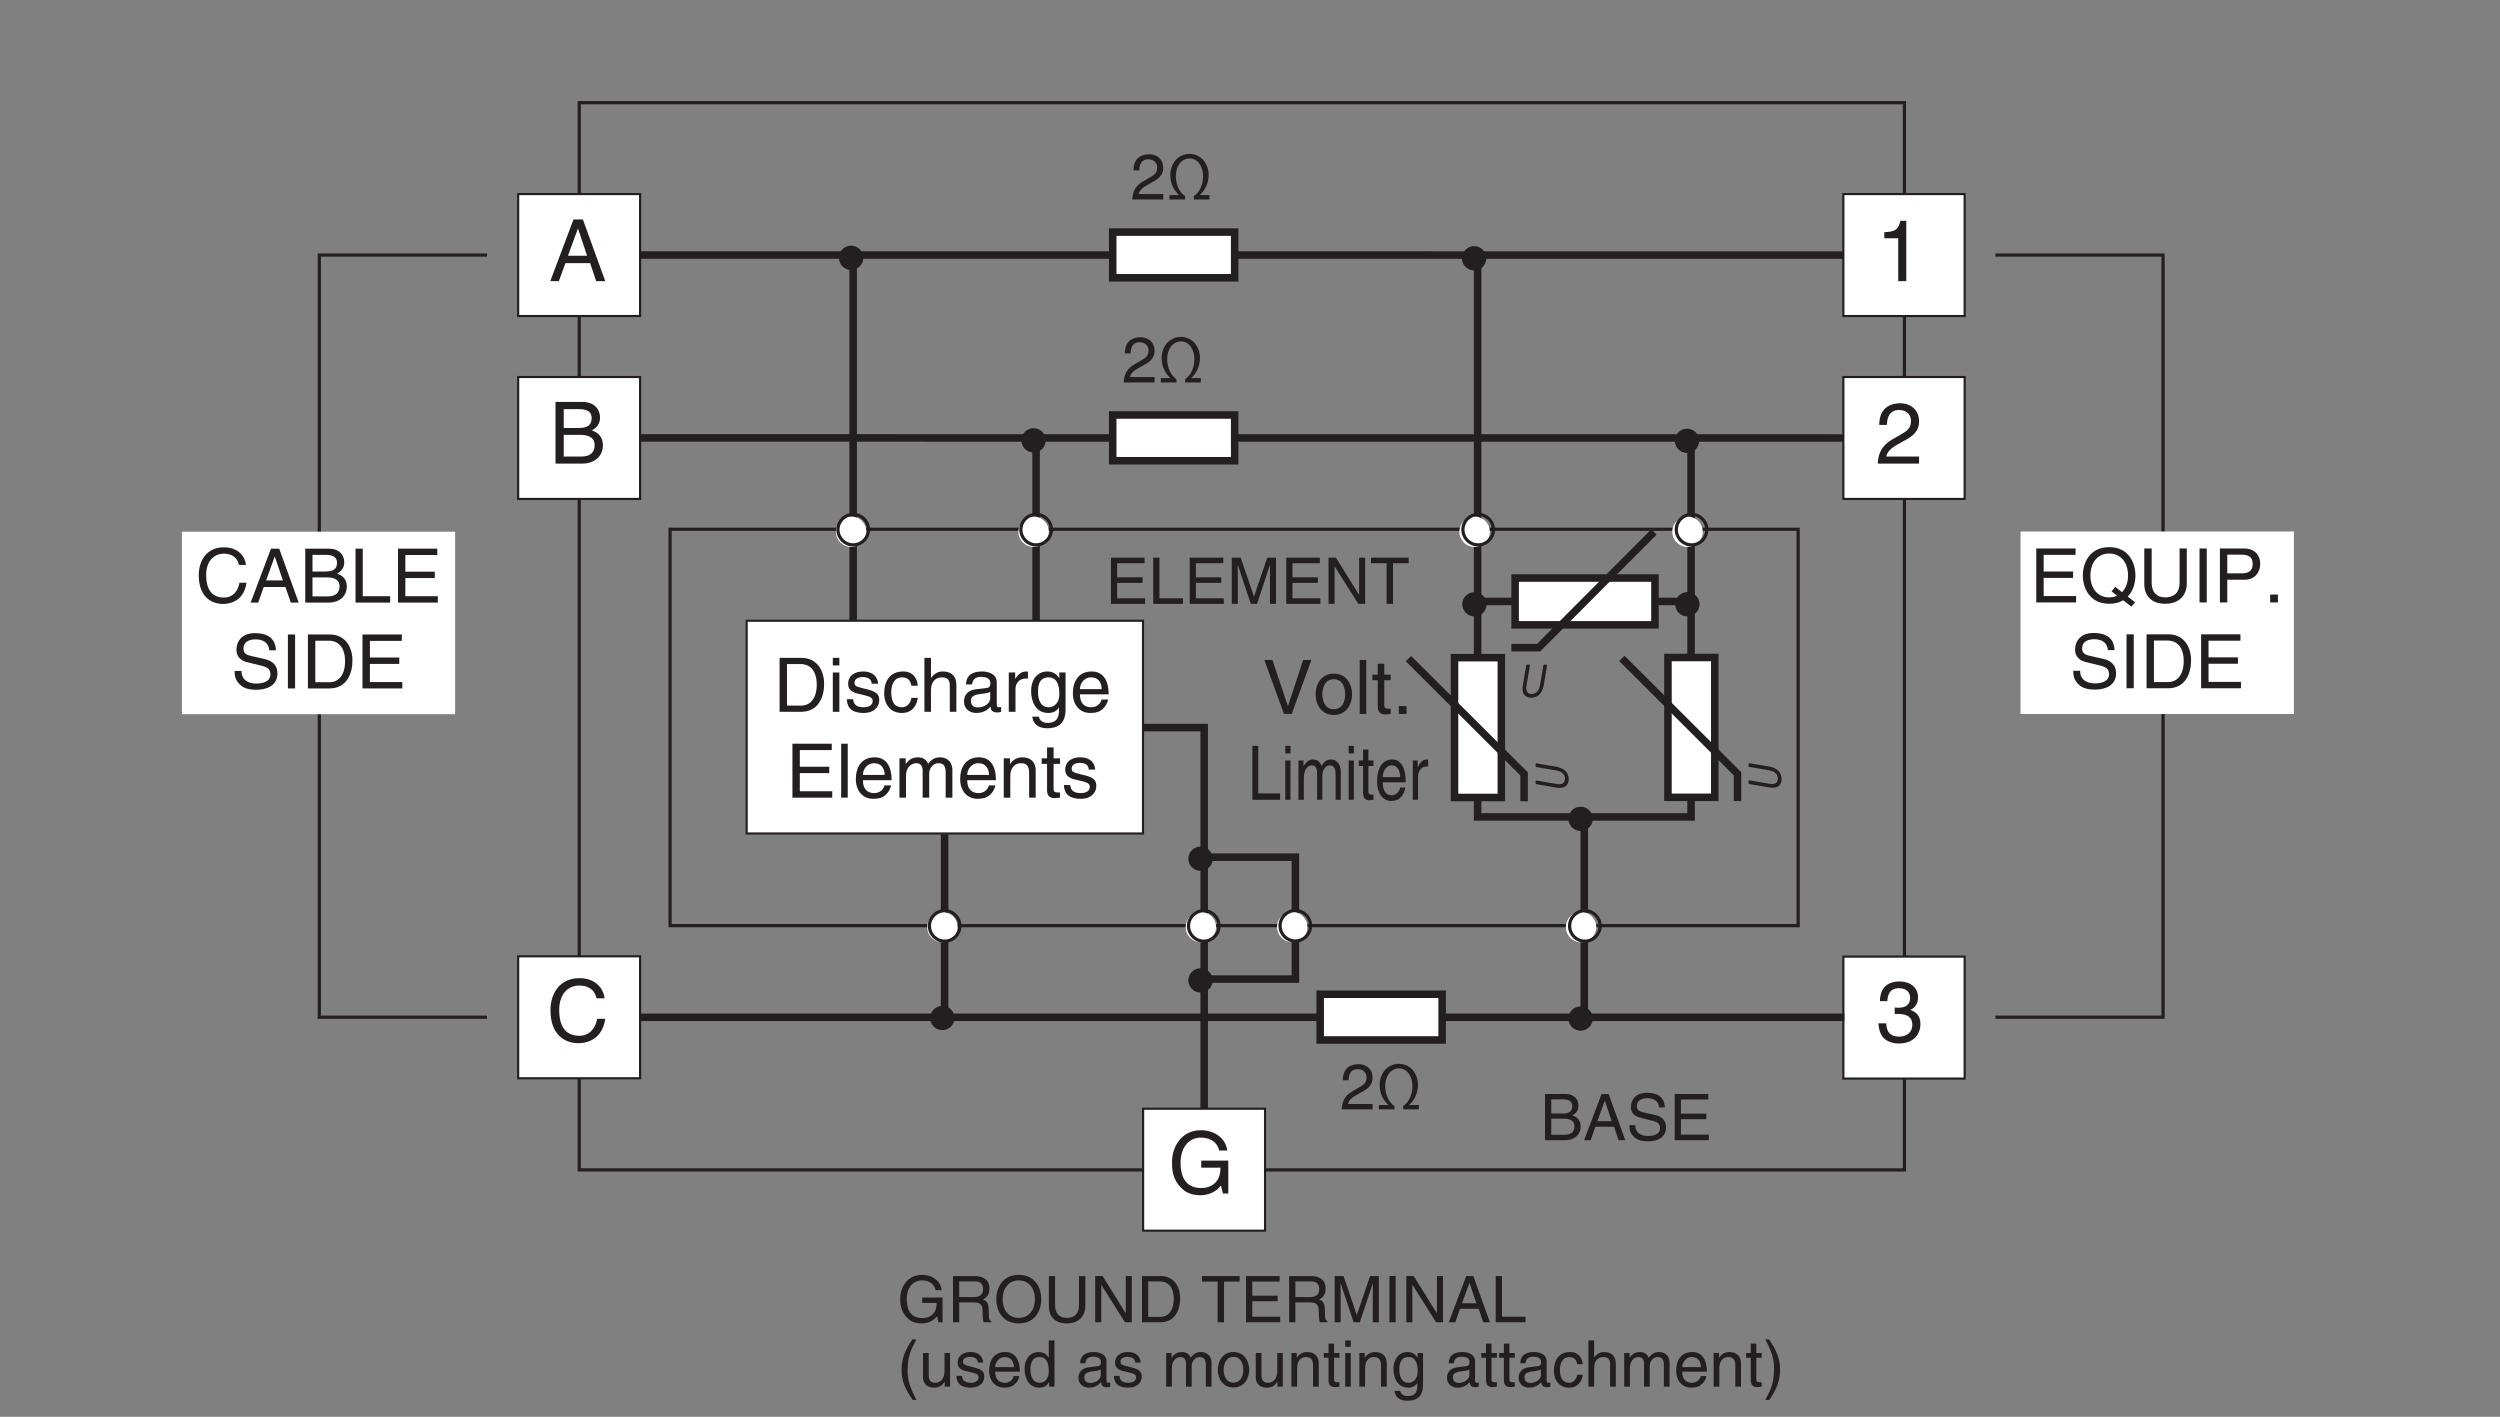 <?xml version="1.0" encoding="UTF-8"?>
<svg xmlns="http://www.w3.org/2000/svg" xmlns:xlink="http://www.w3.org/1999/xlink" width="232.44pt" height="131.73pt" viewBox="0 0 232.44 131.73" version="1.2">
<rect x="0" y="0" width="232.44" height="131.73" fill="#808080" stroke="none"/>
<defs>
<g>
<symbol overflow="visible" id="glyph0-0">
<path style="stroke:none;" d="M 0.109 -3.016 L 0.109 0 L 1.953 0 L 1.953 -3.016 Z M 0.281 -0.188 L 0.281 -2.828 L 1.781 -2.828 L 1.781 -0.188 Z M 1.516 -2.266 C 1.484 -2.328 1.469 -2.375 1.422 -2.422 C 1.391 -2.469 1.344 -2.516 1.281 -2.531 C 1.219 -2.562 1.141 -2.578 1.047 -2.578 C 1 -2.578 0.953 -2.578 0.906 -2.562 C 0.875 -2.562 0.828 -2.547 0.781 -2.531 C 0.75 -2.516 0.719 -2.5 0.688 -2.484 C 0.656 -2.484 0.641 -2.469 0.641 -2.453 C 0.625 -2.438 0.625 -2.438 0.609 -2.422 C 0.609 -2.406 0.609 -2.391 0.594 -2.375 C 0.594 -2.359 0.594 -2.344 0.594 -2.328 C 0.594 -2.312 0.594 -2.297 0.594 -2.297 C 0.594 -2.266 0.594 -2.25 0.594 -2.25 C 0.594 -2.234 0.609 -2.234 0.625 -2.234 C 0.641 -2.234 0.656 -2.234 0.672 -2.25 C 0.688 -2.266 0.719 -2.281 0.75 -2.297 C 0.781 -2.297 0.812 -2.312 0.859 -2.328 C 0.891 -2.344 0.953 -2.344 1 -2.344 C 1.047 -2.344 1.094 -2.344 1.141 -2.328 C 1.172 -2.312 1.188 -2.297 1.219 -2.266 C 1.234 -2.25 1.25 -2.219 1.266 -2.188 C 1.281 -2.141 1.281 -2.109 1.281 -2.062 C 1.281 -2.016 1.266 -1.969 1.266 -1.906 C 1.25 -1.859 1.234 -1.812 1.188 -1.766 C 1.172 -1.719 1.125 -1.688 1.078 -1.656 C 1.016 -1.625 0.953 -1.609 0.875 -1.609 L 0.859 -1.609 C 0.828 -1.609 0.797 -1.609 0.781 -1.578 C 0.766 -1.562 0.75 -1.531 0.734 -1.5 L 0.672 -1.062 C 0.672 -1.047 0.672 -1.031 0.672 -1.031 C 0.688 -1.031 0.688 -1.031 0.688 -1.016 C 0.703 -1.016 0.703 -1.016 0.734 -1.016 C 0.734 -1.016 0.75 -1.016 0.766 -1.016 C 0.812 -1.016 0.844 -1.016 0.859 -1.016 C 0.875 -1.031 0.891 -1.047 0.891 -1.062 L 0.969 -1.406 C 1.062 -1.422 1.156 -1.438 1.234 -1.484 C 1.297 -1.531 1.359 -1.578 1.406 -1.641 C 1.453 -1.703 1.484 -1.781 1.5 -1.859 C 1.516 -1.938 1.531 -2.016 1.531 -2.094 C 1.531 -2.156 1.531 -2.203 1.516 -2.266 Z M 0.875 -0.75 C 0.875 -0.766 0.875 -0.781 0.859 -0.781 C 0.844 -0.797 0.844 -0.812 0.828 -0.812 C 0.797 -0.812 0.781 -0.812 0.766 -0.812 C 0.719 -0.812 0.703 -0.812 0.672 -0.812 C 0.656 -0.797 0.641 -0.781 0.625 -0.781 C 0.625 -0.766 0.609 -0.75 0.594 -0.734 C 0.594 -0.719 0.578 -0.688 0.578 -0.672 C 0.578 -0.656 0.578 -0.641 0.562 -0.609 C 0.562 -0.594 0.562 -0.578 0.562 -0.562 C 0.562 -0.547 0.562 -0.547 0.562 -0.531 C 0.578 -0.516 0.578 -0.5 0.594 -0.5 C 0.594 -0.484 0.609 -0.484 0.625 -0.469 C 0.641 -0.469 0.672 -0.469 0.703 -0.469 C 0.734 -0.469 0.75 -0.469 0.781 -0.469 C 0.797 -0.484 0.812 -0.5 0.828 -0.516 C 0.844 -0.516 0.844 -0.531 0.844 -0.547 C 0.859 -0.578 0.859 -0.594 0.875 -0.609 C 0.875 -0.625 0.875 -0.656 0.875 -0.672 C 0.875 -0.688 0.875 -0.703 0.875 -0.719 C 0.875 -0.734 0.875 -0.75 0.875 -0.75 Z M 0.875 -0.75 "/>
</symbol>
<symbol overflow="visible" id="glyph0-1">
<path style="stroke:none;" d="M 2.594 -2.953 C 2.594 -2.969 2.594 -2.984 2.594 -3 C 2.578 -3 2.578 -3.016 2.562 -3.016 C 2.547 -3.016 2.531 -3.031 2.516 -3.031 C 2.484 -3.031 2.469 -3.031 2.422 -3.031 C 2.391 -3.031 2.375 -3.031 2.344 -3.031 C 2.328 -3.031 2.312 -3.016 2.297 -3.016 C 2.281 -3.016 2.266 -3 2.266 -3 C 2.25 -2.984 2.25 -2.969 2.25 -2.953 L 1.938 -1.125 C 1.906 -0.984 1.875 -0.875 1.844 -0.766 C 1.797 -0.672 1.734 -0.578 1.672 -0.516 C 1.609 -0.438 1.531 -0.391 1.438 -0.359 C 1.359 -0.328 1.266 -0.297 1.172 -0.297 C 1.062 -0.297 0.984 -0.328 0.906 -0.359 C 0.844 -0.391 0.781 -0.438 0.734 -0.5 C 0.703 -0.578 0.672 -0.656 0.656 -0.766 C 0.656 -0.859 0.656 -0.984 0.688 -1.125 L 1 -2.953 C 1 -2.969 1 -2.984 0.984 -3 C 0.984 -3 0.984 -3.016 0.969 -3.016 C 0.953 -3.016 0.938 -3.031 0.922 -3.031 C 0.891 -3.031 0.875 -3.031 0.844 -3.031 C 0.797 -3.031 0.781 -3.031 0.75 -3.031 C 0.734 -3.031 0.719 -3.016 0.703 -3.016 C 0.688 -3.016 0.672 -3 0.672 -3 C 0.656 -2.984 0.656 -2.969 0.656 -2.953 L 0.344 -1.125 C 0.312 -0.922 0.297 -0.75 0.328 -0.609 C 0.344 -0.469 0.391 -0.344 0.453 -0.25 C 0.531 -0.156 0.625 -0.078 0.734 -0.031 C 0.844 0.016 0.969 0.047 1.125 0.047 C 1.281 0.047 1.406 0.016 1.531 -0.031 C 1.656 -0.078 1.766 -0.141 1.875 -0.25 C 1.969 -0.344 2.047 -0.453 2.125 -0.609 C 2.188 -0.75 2.25 -0.906 2.281 -1.094 Z M 2.594 -2.953 "/>
</symbol>
<symbol overflow="visible" id="glyph1-0">
<path style="stroke:none;" d="M -3.016 -0.109 L 0 -0.109 L 0 -1.953 L -3.016 -1.953 Z M -0.188 -0.281 L -2.828 -0.281 L -2.828 -1.781 L -0.188 -1.781 Z M -2.266 -1.516 C -2.328 -1.484 -2.375 -1.469 -2.422 -1.422 C -2.469 -1.391 -2.516 -1.344 -2.531 -1.281 C -2.562 -1.219 -2.578 -1.141 -2.578 -1.047 C -2.578 -1 -2.578 -0.953 -2.562 -0.906 C -2.562 -0.875 -2.547 -0.828 -2.531 -0.781 C -2.516 -0.75 -2.5 -0.719 -2.484 -0.688 C -2.484 -0.656 -2.469 -0.641 -2.453 -0.641 C -2.438 -0.625 -2.438 -0.625 -2.422 -0.609 C -2.406 -0.609 -2.391 -0.609 -2.375 -0.594 C -2.359 -0.594 -2.344 -0.594 -2.328 -0.594 C -2.312 -0.594 -2.297 -0.594 -2.297 -0.594 C -2.266 -0.594 -2.25 -0.594 -2.25 -0.594 C -2.234 -0.594 -2.234 -0.609 -2.234 -0.625 C -2.234 -0.641 -2.234 -0.656 -2.25 -0.672 C -2.266 -0.688 -2.281 -0.719 -2.297 -0.75 C -2.297 -0.781 -2.312 -0.812 -2.328 -0.859 C -2.344 -0.891 -2.344 -0.953 -2.344 -1 C -2.344 -1.047 -2.344 -1.094 -2.328 -1.141 C -2.312 -1.172 -2.297 -1.188 -2.266 -1.219 C -2.25 -1.234 -2.219 -1.25 -2.188 -1.266 C -2.141 -1.281 -2.109 -1.281 -2.062 -1.281 C -2.016 -1.281 -1.969 -1.266 -1.906 -1.266 C -1.859 -1.25 -1.812 -1.234 -1.766 -1.188 C -1.719 -1.172 -1.688 -1.125 -1.656 -1.078 C -1.625 -1.016 -1.609 -0.953 -1.609 -0.875 L -1.609 -0.859 C -1.609 -0.828 -1.609 -0.797 -1.578 -0.781 C -1.562 -0.766 -1.531 -0.75 -1.5 -0.734 L -1.062 -0.672 C -1.047 -0.672 -1.031 -0.672 -1.031 -0.672 C -1.031 -0.688 -1.031 -0.688 -1.016 -0.688 C -1.016 -0.703 -1.016 -0.703 -1.016 -0.734 C -1.016 -0.734 -1.016 -0.75 -1.016 -0.766 C -1.016 -0.812 -1.016 -0.844 -1.016 -0.859 C -1.031 -0.875 -1.047 -0.891 -1.062 -0.891 L -1.406 -0.969 C -1.422 -1.062 -1.438 -1.156 -1.484 -1.234 C -1.531 -1.297 -1.578 -1.359 -1.641 -1.406 C -1.703 -1.453 -1.781 -1.484 -1.859 -1.5 C -1.938 -1.516 -2.016 -1.531 -2.094 -1.531 C -2.156 -1.531 -2.203 -1.531 -2.266 -1.516 Z M -0.75 -0.875 C -0.766 -0.875 -0.781 -0.875 -0.781 -0.859 C -0.797 -0.844 -0.812 -0.844 -0.812 -0.828 C -0.812 -0.797 -0.812 -0.781 -0.812 -0.766 C -0.812 -0.719 -0.812 -0.703 -0.812 -0.672 C -0.797 -0.656 -0.781 -0.641 -0.781 -0.625 C -0.766 -0.625 -0.75 -0.609 -0.734 -0.594 C -0.719 -0.594 -0.688 -0.578 -0.672 -0.578 C -0.656 -0.578 -0.641 -0.578 -0.609 -0.562 C -0.594 -0.562 -0.578 -0.562 -0.562 -0.562 C -0.547 -0.562 -0.547 -0.562 -0.531 -0.562 C -0.516 -0.578 -0.5 -0.578 -0.5 -0.594 C -0.484 -0.594 -0.484 -0.609 -0.469 -0.625 C -0.469 -0.641 -0.469 -0.672 -0.469 -0.703 C -0.469 -0.734 -0.469 -0.75 -0.469 -0.781 C -0.484 -0.797 -0.5 -0.812 -0.516 -0.828 C -0.516 -0.844 -0.531 -0.844 -0.547 -0.844 C -0.578 -0.859 -0.594 -0.859 -0.609 -0.875 C -0.625 -0.875 -0.656 -0.875 -0.672 -0.875 C -0.688 -0.875 -0.703 -0.875 -0.719 -0.875 C -0.734 -0.875 -0.75 -0.875 -0.75 -0.875 Z M -0.75 -0.875 "/>
</symbol>
<symbol overflow="visible" id="glyph1-1">
<path style="stroke:none;" d="M -2.953 -2.594 C -2.969 -2.594 -2.984 -2.594 -3 -2.594 C -3 -2.578 -3.016 -2.578 -3.016 -2.562 C -3.016 -2.547 -3.031 -2.531 -3.031 -2.516 C -3.031 -2.484 -3.031 -2.469 -3.031 -2.422 C -3.031 -2.391 -3.031 -2.375 -3.031 -2.344 C -3.031 -2.328 -3.016 -2.312 -3.016 -2.297 C -3.016 -2.281 -3 -2.266 -3 -2.266 C -2.984 -2.25 -2.969 -2.25 -2.953 -2.25 L -1.125 -1.938 C -0.984 -1.906 -0.875 -1.875 -0.766 -1.844 C -0.672 -1.797 -0.578 -1.734 -0.516 -1.672 C -0.438 -1.609 -0.391 -1.531 -0.359 -1.438 C -0.328 -1.359 -0.297 -1.266 -0.297 -1.172 C -0.297 -1.062 -0.328 -0.984 -0.359 -0.906 C -0.391 -0.844 -0.438 -0.781 -0.5 -0.734 C -0.578 -0.703 -0.656 -0.672 -0.766 -0.656 C -0.859 -0.656 -0.984 -0.656 -1.125 -0.688 L -2.953 -1 C -2.969 -1 -2.984 -1 -3 -0.984 C -3 -0.984 -3.016 -0.984 -3.016 -0.969 C -3.016 -0.953 -3.031 -0.938 -3.031 -0.922 C -3.031 -0.891 -3.031 -0.875 -3.031 -0.844 C -3.031 -0.797 -3.031 -0.781 -3.031 -0.75 C -3.031 -0.734 -3.016 -0.719 -3.016 -0.703 C -3.016 -0.688 -3 -0.672 -3 -0.672 C -2.984 -0.656 -2.969 -0.656 -2.953 -0.656 L -1.125 -0.344 C -0.922 -0.312 -0.75 -0.297 -0.609 -0.328 C -0.469 -0.344 -0.344 -0.391 -0.25 -0.453 C -0.156 -0.531 -0.078 -0.625 -0.031 -0.734 C 0.016 -0.844 0.047 -0.969 0.047 -1.125 C 0.047 -1.281 0.016 -1.406 -0.031 -1.531 C -0.078 -1.656 -0.141 -1.766 -0.25 -1.875 C -0.344 -1.969 -0.453 -2.047 -0.609 -2.125 C -0.75 -2.188 -0.906 -2.25 -1.094 -2.281 Z M -2.953 -2.594 "/>
</symbol>
<symbol overflow="visible" id="glyph2-0">
<path style="stroke:none;" d="M 0 0 L 2.984 0 L 2.984 -4.188 L 0 -4.188 Z M 1.5 -2.359 L 0.484 -3.891 L 2.516 -3.891 Z M 1.672 -2.094 L 2.688 -3.625 L 2.688 -0.562 Z M 0.484 -0.297 L 1.5 -1.828 L 2.516 -0.297 Z M 0.297 -3.625 L 1.312 -2.094 L 0.297 -0.562 Z M 0.297 -3.625 "/>
</symbol>
<symbol overflow="visible" id="glyph2-1">
<path style="stroke:none;" d="M 1.016 -3.797 L 2.078 -3.797 C 2.719 -3.797 2.969 -3.578 2.969 -3.172 C 2.969 -2.641 2.625 -2.484 2.078 -2.484 L 1.016 -2.484 Z M 0.438 0 L 2.297 0 C 3.25 0 3.75 -0.578 3.75 -1.266 C 3.75 -2 3.25 -2.203 2.969 -2.312 C 3.453 -2.531 3.547 -2.938 3.547 -3.219 C 3.547 -3.797 3.141 -4.297 2.328 -4.297 L 0.438 -4.297 Z M 1.016 -2 L 2.172 -2 C 2.641 -2 3.172 -1.891 3.172 -1.281 C 3.172 -0.797 2.859 -0.5 2.266 -0.5 L 1.016 -0.5 Z M 1.016 -2 "/>
</symbol>
<symbol overflow="visible" id="glyph2-2">
<path style="stroke:none;" d="M 2.859 -1.25 L 3.281 0 L 3.906 0 L 2.359 -4.297 L 1.703 -4.297 L 0.078 0 L 0.688 0 L 1.125 -1.25 Z M 1.312 -1.766 L 2 -3.656 L 2.016 -3.656 L 2.641 -1.766 Z M 1.312 -1.766 "/>
</symbol>
<symbol overflow="visible" id="glyph2-3">
<path style="stroke:none;" d="M 3.594 -3.047 C 3.562 -3.516 3.422 -4.406 1.922 -4.406 C 0.875 -4.406 0.438 -3.75 0.438 -3.078 C 0.438 -2.328 1.078 -2.141 1.359 -2.078 L 2.234 -1.859 C 2.938 -1.703 3.141 -1.562 3.141 -1.109 C 3.141 -0.484 2.438 -0.391 2.016 -0.391 C 1.469 -0.391 0.844 -0.609 0.844 -1.391 L 0.297 -1.391 C 0.297 -0.984 0.359 -0.625 0.734 -0.297 C 0.922 -0.125 1.234 0.109 2.031 0.109 C 2.766 0.109 3.703 -0.172 3.703 -1.188 C 3.703 -1.859 3.297 -2.203 2.734 -2.328 L 1.516 -2.609 C 1.25 -2.672 1 -2.797 1 -3.156 C 1 -3.812 1.609 -3.906 1.984 -3.906 C 2.469 -3.906 3.016 -3.703 3.047 -3.047 Z M 3.594 -3.047 "/>
</symbol>
<symbol overflow="visible" id="glyph2-4">
<path style="stroke:none;" d="M 3.688 -0.516 L 1.094 -0.516 L 1.094 -1.953 L 3.453 -1.953 L 3.453 -2.469 L 1.094 -2.469 L 1.094 -3.781 L 3.641 -3.781 L 3.641 -4.297 L 0.516 -4.297 L 0.516 0 L 3.688 0 Z M 3.688 -0.516 "/>
</symbol>
<symbol overflow="visible" id="glyph2-5">
<path style="stroke:none;" d="M 1.031 -4.297 L 0.453 -4.297 L 0.453 0 L 3.219 0 L 3.219 -0.516 L 1.031 -0.516 Z M 1.031 -4.297 "/>
</symbol>
<symbol overflow="visible" id="glyph2-6">
<path style="stroke:none;" d="M 4.547 0 L 4.547 -4.297 L 3.734 -4.297 L 2.5 -0.672 L 1.266 -4.297 L 0.438 -4.297 L 0.438 0 L 1 0 L 1 -2.531 C 1 -2.656 0.984 -3.203 0.984 -3.609 L 1 -3.609 L 2.203 0 L 2.781 0 L 3.984 -3.609 L 4 -3.609 C 4 -3.203 3.984 -2.656 3.984 -2.531 L 3.984 0 Z M 4.547 0 "/>
</symbol>
<symbol overflow="visible" id="glyph2-7">
<path style="stroke:none;" d="M 3.297 -0.828 L 1.141 -4.297 L 0.453 -4.297 L 0.453 0 L 1.016 0 L 1.016 -3.469 L 1.031 -3.469 L 3.219 0 L 3.859 0 L 3.859 -4.297 L 3.297 -4.297 Z M 3.297 -0.828 "/>
</symbol>
<symbol overflow="visible" id="glyph2-8">
<path style="stroke:none;" d="M 0.078 -3.781 L 1.531 -3.781 L 1.531 0 L 2.125 0 L 2.125 -3.781 L 3.578 -3.781 L 3.578 -4.297 L 0.078 -4.297 Z M 0.078 -3.781 "/>
</symbol>
<symbol overflow="visible" id="glyph2-9">
<path style="stroke:none;" d="M 2.328 -1.797 L 3.672 -1.797 C 3.672 -1.344 3.578 -0.953 3.203 -0.656 C 2.875 -0.406 2.531 -0.391 2.312 -0.391 C 1.172 -0.391 0.891 -1.281 0.891 -2.156 C 0.891 -3.281 1.516 -3.891 2.297 -3.891 C 2.766 -3.891 3.391 -3.734 3.578 -2.984 L 4.141 -2.984 C 4.016 -3.953 3.125 -4.406 2.328 -4.406 C 0.922 -4.406 0.281 -3.234 0.281 -2.188 C 0.281 -1.734 0.312 -1 0.969 -0.375 C 1.188 -0.156 1.547 0.109 2.281 0.109 C 2.859 0.109 3.406 -0.156 3.703 -0.562 L 3.844 0 L 4.219 0 L 4.219 -2.297 L 2.328 -2.297 Z M 2.328 -1.797 "/>
</symbol>
<symbol overflow="visible" id="glyph2-10">
<path style="stroke:none;" d="M 1.109 -1.844 L 2.516 -1.844 C 3.203 -1.844 3.281 -1.438 3.281 -1.078 C 3.281 -0.922 3.297 -0.266 3.375 0 L 4.094 0 L 4.094 -0.094 C 3.906 -0.203 3.891 -0.281 3.875 -0.531 L 3.844 -1.297 C 3.812 -1.906 3.578 -2.016 3.328 -2.109 C 3.609 -2.281 3.922 -2.5 3.922 -3.141 C 3.922 -4.047 3.219 -4.297 2.516 -4.297 L 0.531 -4.297 L 0.531 0 L 1.109 0 Z M 1.109 -3.797 L 2.562 -3.797 C 2.844 -3.797 3.328 -3.75 3.328 -3.078 C 3.328 -2.453 2.875 -2.344 2.453 -2.344 L 1.109 -2.344 Z M 1.109 -3.797 "/>
</symbol>
<symbol overflow="visible" id="glyph2-11">
<path style="stroke:none;" d="M 3.828 -2.141 C 3.828 -1.141 3.266 -0.406 2.328 -0.406 C 1.391 -0.406 0.828 -1.141 0.828 -2.141 C 0.828 -3.156 1.391 -3.891 2.328 -3.891 C 3.266 -3.891 3.828 -3.156 3.828 -2.141 Z M 4.422 -2.141 C 4.422 -3.078 3.938 -4.406 2.328 -4.406 C 0.719 -4.406 0.234 -3.078 0.234 -2.141 C 0.234 -1.219 0.719 0.109 2.328 0.109 C 3.938 0.109 4.422 -1.219 4.422 -2.141 Z M 4.422 -2.141 "/>
</symbol>
<symbol overflow="visible" id="glyph2-12">
<path style="stroke:none;" d="M 3.266 -4.297 L 3.266 -1.578 C 3.266 -0.641 2.672 -0.406 2.141 -0.406 C 1.625 -0.406 1.047 -0.656 1.047 -1.594 L 1.047 -4.297 L 0.469 -4.297 L 0.469 -1.438 C 0.469 -0.625 0.969 0.109 2.125 0.109 C 3.297 0.109 3.859 -0.625 3.859 -1.516 L 3.859 -4.297 Z M 3.266 -4.297 "/>
</symbol>
<symbol overflow="visible" id="glyph2-13">
<path style="stroke:none;" d="M 0.484 0 L 2.203 0 C 3.609 0 4.031 -1.25 4.031 -2.203 C 4.031 -3.453 3.344 -4.297 2.219 -4.297 L 0.484 -4.297 Z M 1.062 -3.797 L 2.141 -3.797 C 2.938 -3.797 3.438 -3.25 3.438 -2.172 C 3.438 -1.094 2.938 -0.5 2.188 -0.5 L 1.062 -0.5 Z M 1.062 -3.797 "/>
</symbol>
<symbol overflow="visible" id="glyph2-14">
<path style="stroke:none;" d=""/>
</symbol>
<symbol overflow="visible" id="glyph2-15">
<path style="stroke:none;" d="M 1.125 -4.297 L 0.547 -4.297 L 0.547 0 L 1.125 0 Z M 1.125 -4.297 "/>
</symbol>
<symbol overflow="visible" id="glyph2-16">
<path style="stroke:none;" d="M 1.422 -4.391 C 0.766 -3.469 0.406 -2.609 0.406 -1.562 C 0.406 -0.438 0.812 0.312 1.438 1.234 L 1.797 1.234 C 1.312 0.297 0.969 -0.438 0.969 -1.422 C 0.969 -2.859 1.281 -3.422 1.781 -4.391 Z M 1.422 -4.391 "/>
</symbol>
<symbol overflow="visible" id="glyph2-17">
<path style="stroke:none;" d="M 2.922 0 L 2.922 -3.125 L 2.406 -3.125 L 2.406 -1.406 C 2.406 -0.953 2.203 -0.359 1.531 -0.359 C 1.203 -0.359 0.938 -0.531 0.938 -1.047 L 0.938 -3.125 L 0.406 -3.125 L 0.406 -0.875 C 0.406 -0.125 0.969 0.094 1.422 0.094 C 1.922 0.094 2.203 -0.109 2.422 -0.469 L 2.422 0 Z M 2.922 0 "/>
</symbol>
<symbol overflow="visible" id="glyph2-18">
<path style="stroke:none;" d="M 2.672 -2.234 C 2.672 -2.391 2.594 -3.219 1.484 -3.219 C 0.859 -3.219 0.297 -2.906 0.297 -2.219 C 0.297 -1.797 0.578 -1.562 1.016 -1.453 L 1.625 -1.312 C 2.078 -1.203 2.25 -1.109 2.25 -0.859 C 2.25 -0.516 1.906 -0.359 1.531 -0.359 C 0.797 -0.359 0.719 -0.766 0.703 -1 L 0.188 -1 C 0.203 -0.625 0.297 0.094 1.531 0.094 C 2.25 0.094 2.781 -0.297 2.781 -0.953 C 2.781 -1.375 2.547 -1.609 1.891 -1.766 L 1.375 -1.906 C 0.969 -2 0.797 -2.062 0.797 -2.328 C 0.797 -2.703 1.266 -2.766 1.422 -2.766 C 2.094 -2.766 2.156 -2.438 2.172 -2.234 Z M 2.672 -2.234 "/>
</symbol>
<symbol overflow="visible" id="glyph2-19">
<path style="stroke:none;" d="M 2.516 -0.984 C 2.5 -0.75 2.203 -0.359 1.719 -0.359 C 1.109 -0.359 0.797 -0.734 0.797 -1.391 L 3.094 -1.391 C 3.094 -2.5 2.641 -3.219 1.734 -3.219 C 0.703 -3.219 0.234 -2.453 0.234 -1.484 C 0.234 -0.578 0.766 0.094 1.641 0.094 C 2.141 0.094 2.344 -0.031 2.484 -0.125 C 2.891 -0.391 3.031 -0.828 3.047 -0.984 Z M 0.797 -1.812 C 0.797 -2.297 1.188 -2.75 1.672 -2.75 C 2.312 -2.75 2.516 -2.297 2.547 -1.812 Z M 0.797 -1.812 "/>
</symbol>
<symbol overflow="visible" id="glyph2-20">
<path style="stroke:none;" d="M 2.984 -4.297 L 2.453 -4.297 L 2.453 -2.688 C 2.328 -2.859 2.078 -3.219 1.516 -3.219 C 0.688 -3.219 0.203 -2.531 0.203 -1.656 C 0.203 -0.906 0.516 0.094 1.578 0.094 C 1.891 0.094 2.25 0 2.484 -0.438 L 2.484 0 L 2.984 0 Z M 0.75 -1.578 C 0.75 -1.969 0.797 -2.75 1.609 -2.75 C 2.375 -2.75 2.453 -1.922 2.453 -1.422 C 2.453 -0.594 1.938 -0.359 1.594 -0.359 C 1.016 -0.359 0.75 -0.891 0.75 -1.578 Z M 0.75 -1.578 "/>
</symbol>
<symbol overflow="visible" id="glyph2-21">
<path style="stroke:none;" d="M 0.859 -2.172 C 0.891 -2.422 0.969 -2.781 1.578 -2.781 C 2.078 -2.781 2.312 -2.609 2.312 -2.281 C 2.312 -1.969 2.156 -1.922 2.031 -1.906 L 1.172 -1.797 C 0.297 -1.688 0.219 -1.078 0.219 -0.812 C 0.219 -0.281 0.625 0.094 1.203 0.094 C 1.812 0.094 2.125 -0.203 2.328 -0.422 C 2.344 -0.172 2.422 0.062 2.891 0.062 C 3 0.062 3.078 0.031 3.172 0 L 3.172 -0.391 C 3.109 -0.375 3.047 -0.359 3 -0.359 C 2.891 -0.359 2.828 -0.406 2.828 -0.547 L 2.828 -2.344 C 2.828 -3.141 1.922 -3.219 1.656 -3.219 C 0.891 -3.219 0.391 -2.922 0.375 -2.172 Z M 2.297 -1.078 C 2.297 -0.672 1.812 -0.344 1.328 -0.344 C 0.938 -0.344 0.766 -0.547 0.766 -0.891 C 0.766 -1.281 1.172 -1.359 1.438 -1.406 C 2.078 -1.484 2.219 -1.531 2.297 -1.594 Z M 2.297 -1.078 "/>
</symbol>
<symbol overflow="visible" id="glyph2-22">
<path style="stroke:none;" d="M 0.391 0 L 0.922 0 L 0.922 -1.703 C 0.922 -2.562 1.438 -2.75 1.734 -2.75 C 2.125 -2.75 2.234 -2.422 2.234 -2.172 L 2.234 0 L 2.766 0 L 2.766 -1.906 C 2.766 -2.328 3.047 -2.75 3.5 -2.75 C 3.938 -2.75 4.078 -2.453 4.078 -2.016 L 4.078 0 L 4.609 0 L 4.609 -2.172 C 4.609 -3.047 3.969 -3.219 3.625 -3.219 C 3.141 -3.219 2.938 -3 2.672 -2.703 C 2.578 -2.875 2.406 -3.219 1.844 -3.219 C 1.281 -3.219 1.016 -2.859 0.891 -2.688 L 0.891 -3.125 L 0.391 -3.125 Z M 0.391 0 "/>
</symbol>
<symbol overflow="visible" id="glyph2-23">
<path style="stroke:none;" d="M 0.203 -1.562 C 0.203 -0.766 0.672 0.078 1.656 0.078 C 2.656 0.078 3.125 -0.766 3.125 -1.562 C 3.125 -2.375 2.656 -3.219 1.656 -3.219 C 0.672 -3.219 0.203 -2.375 0.203 -1.562 Z M 0.75 -1.562 C 0.75 -1.984 0.906 -2.766 1.656 -2.766 C 2.422 -2.766 2.578 -1.984 2.578 -1.562 C 2.578 -1.156 2.422 -0.375 1.656 -0.375 C 0.906 -0.375 0.75 -1.156 0.75 -1.562 Z M 0.75 -1.562 "/>
</symbol>
<symbol overflow="visible" id="glyph2-24">
<path style="stroke:none;" d="M 2.938 -2.125 C 2.938 -3.016 2.328 -3.219 1.844 -3.219 C 1.297 -3.219 1.016 -2.859 0.891 -2.688 L 0.891 -3.125 L 0.391 -3.125 L 0.391 0 L 0.922 0 L 0.922 -1.703 C 0.922 -2.562 1.438 -2.75 1.734 -2.75 C 2.25 -2.75 2.406 -2.469 2.406 -1.922 L 2.406 0 L 2.938 0 Z M 2.938 -2.125 "/>
</symbol>
<symbol overflow="visible" id="glyph2-25">
<path style="stroke:none;" d="M 1.531 -2.688 L 1.531 -3.125 L 1.031 -3.125 L 1.031 -4 L 0.516 -4 L 0.516 -3.125 L 0.078 -3.125 L 0.078 -2.688 L 0.516 -2.688 L 0.516 -0.625 C 0.516 -0.25 0.625 0.047 1.141 0.047 C 1.203 0.047 1.344 0.016 1.531 0 L 1.531 -0.406 L 1.359 -0.406 C 1.25 -0.406 1.031 -0.406 1.031 -0.656 L 1.031 -2.688 Z M 1.531 -2.688 "/>
</symbol>
<symbol overflow="visible" id="glyph2-26">
<path style="stroke:none;" d="M 0.922 -3.125 L 0.406 -3.125 L 0.406 0 L 0.922 0 Z M 0.922 -3.703 L 0.922 -4.297 L 0.406 -4.297 L 0.406 -3.703 Z M 0.922 -3.703 "/>
</symbol>
<symbol overflow="visible" id="glyph2-27">
<path style="stroke:none;" d="M 0.781 -1.578 C 0.781 -1.969 0.828 -2.75 1.641 -2.75 C 2.406 -2.75 2.484 -1.922 2.484 -1.422 C 2.484 -0.594 1.969 -0.359 1.625 -0.359 C 1.047 -0.359 0.781 -0.891 0.781 -1.578 Z M 2.984 -3.125 L 2.484 -3.125 L 2.484 -2.688 C 2.359 -2.859 2.109 -3.219 1.547 -3.219 C 0.719 -3.219 0.234 -2.531 0.234 -1.656 C 0.234 -0.906 0.547 0.094 1.609 0.094 C 2.031 0.094 2.312 -0.109 2.453 -0.328 L 2.453 -0.359 L 2.453 -0.219 C 2.453 0.156 2.484 0.875 1.562 0.875 C 1.438 0.875 0.953 0.875 0.859 0.391 L 0.328 0.391 C 0.438 1.219 1.156 1.312 1.531 1.312 C 2.984 1.312 2.984 0.188 2.984 -0.25 Z M 2.984 -3.125 "/>
</symbol>
<symbol overflow="visible" id="glyph2-28">
<path style="stroke:none;" d="M 2.859 -2.078 C 2.812 -2.625 2.5 -3.219 1.688 -3.219 C 0.641 -3.219 0.172 -2.453 0.172 -1.484 C 0.172 -0.578 0.703 0.094 1.578 0.094 C 2.5 0.094 2.797 -0.609 2.859 -1.109 L 2.344 -1.109 C 2.25 -0.625 1.953 -0.359 1.594 -0.359 C 0.875 -0.359 0.734 -1.031 0.734 -1.562 C 0.734 -2.125 0.953 -2.75 1.609 -2.75 C 2.047 -2.75 2.281 -2.5 2.344 -2.078 Z M 2.859 -2.078 "/>
</symbol>
<symbol overflow="visible" id="glyph2-29">
<path style="stroke:none;" d="M 2.938 -2.125 C 2.938 -3.016 2.328 -3.219 1.844 -3.219 C 1.344 -3.219 1.078 -2.906 0.922 -2.703 L 0.922 -4.297 L 0.391 -4.297 L 0.391 0 L 0.922 0 L 0.922 -1.703 C 0.922 -2.5 1.359 -2.75 1.797 -2.75 C 2.297 -2.75 2.406 -2.469 2.406 -2.047 L 2.406 0 L 2.938 0 Z M 2.938 -2.125 "/>
</symbol>
<symbol overflow="visible" id="glyph2-30">
<path style="stroke:none;" d="M 0.578 1.234 C 1.219 0.312 1.578 -0.531 1.578 -1.578 C 1.578 -2.703 1.172 -3.453 0.562 -4.391 L 0.203 -4.391 C 0.688 -3.453 1.016 -2.719 1.016 -1.734 C 1.016 -0.297 0.719 0.281 0.203 1.234 Z M 0.578 1.234 "/>
</symbol>
<symbol overflow="visible" id="glyph2-31">
<path style="stroke:none;" d="M 0.797 -2.703 C 0.812 -2.984 0.844 -3.734 1.641 -3.734 C 2.25 -3.734 2.469 -3.312 2.469 -2.969 C 2.469 -2.422 2.141 -2.25 1.703 -2 L 1.141 -1.672 C 0.578 -1.344 0.188 -0.875 0.156 0 L 3.031 0 L 3.031 -0.5 L 0.75 -0.5 C 0.766 -0.656 0.891 -0.984 1.469 -1.297 L 1.906 -1.547 C 2.531 -1.875 3.031 -2.203 3.031 -2.953 C 3.031 -3.734 2.453 -4.203 1.719 -4.203 C 1.266 -4.203 0.266 -4.062 0.266 -2.703 Z M 0.797 -2.703 "/>
</symbol>
<symbol overflow="visible" id="glyph2-32">
<path style="stroke:none;" d="M 1.156 -0.406 L 0.281 -0.406 L 0.281 0 L 1.734 0 L 1.734 -0.312 C 1.297 -0.578 0.875 -1.281 0.875 -2.172 C 0.875 -3.078 1.375 -3.812 2.156 -3.812 C 2.984 -3.812 3.406 -2.953 3.406 -2.188 C 3.406 -1.234 2.984 -0.594 2.547 -0.312 L 2.547 0 L 4 0 L 4 -0.406 L 3.109 -0.406 L 3.109 -0.422 C 3.516 -0.766 3.922 -1.422 3.922 -2.281 C 3.922 -3.281 3.25 -4.234 2.156 -4.234 C 1.125 -4.234 0.359 -3.406 0.359 -2.25 C 0.359 -1.422 0.75 -0.797 1.156 -0.422 Z M 1.156 -0.406 "/>
</symbol>
<symbol overflow="visible" id="glyph3-0">
<path style="stroke:none;" d="M 0 0 L 3.5 0 L 3.5 -4.891 L 0 -4.891 Z M 1.75 -2.766 L 0.562 -4.547 L 2.938 -4.547 Z M 1.953 -2.438 L 3.141 -4.219 L 3.141 -0.656 Z M 0.562 -0.344 L 1.75 -2.125 L 2.938 -0.344 Z M 0.344 -4.219 L 1.531 -2.438 L 0.344 -0.656 Z M 0.344 -4.219 "/>
</symbol>
<symbol overflow="visible" id="glyph3-1">
<path style="stroke:none;" d="M 4.703 -3.5 C 4.609 -4.344 3.938 -5.141 2.641 -5.141 C 1.188 -5.141 0.312 -4.078 0.312 -2.531 C 0.312 -0.609 1.422 0.125 2.562 0.125 C 2.938 0.125 4.484 0.047 4.75 -1.844 L 4.094 -1.844 C 3.875 -0.672 3.109 -0.469 2.672 -0.469 C 1.422 -0.469 1 -1.375 1 -2.562 C 1 -3.875 1.734 -4.547 2.641 -4.547 C 3.125 -4.547 3.859 -4.391 4.047 -3.5 Z M 4.703 -3.5 "/>
</symbol>
<symbol overflow="visible" id="glyph3-2">
<path style="stroke:none;" d="M 3.328 -1.453 L 3.828 0 L 4.562 0 L 2.75 -5.016 L 1.984 -5.016 L 0.094 0 L 0.797 0 L 1.312 -1.453 Z M 1.531 -2.062 L 2.328 -4.266 L 2.344 -4.266 L 3.094 -2.062 Z M 1.531 -2.062 "/>
</symbol>
<symbol overflow="visible" id="glyph3-3">
<path style="stroke:none;" d="M 1.188 -4.438 L 2.422 -4.438 C 3.172 -4.438 3.469 -4.172 3.469 -3.703 C 3.469 -3.094 3.062 -2.891 2.422 -2.891 L 1.188 -2.891 Z M 0.516 0 L 2.672 0 C 3.781 0 4.375 -0.672 4.375 -1.484 C 4.375 -2.344 3.797 -2.562 3.469 -2.703 C 4.016 -2.969 4.141 -3.422 4.141 -3.75 C 4.141 -4.438 3.656 -5.016 2.719 -5.016 L 0.516 -5.016 Z M 1.188 -2.344 L 2.531 -2.344 C 3.078 -2.344 3.703 -2.203 3.703 -1.5 C 3.703 -0.938 3.344 -0.578 2.641 -0.578 L 1.188 -0.578 Z M 1.188 -2.344 "/>
</symbol>
<symbol overflow="visible" id="glyph3-4">
<path style="stroke:none;" d="M 1.203 -5.016 L 0.531 -5.016 L 0.531 0 L 3.75 0 L 3.75 -0.594 L 1.203 -0.594 Z M 1.203 -5.016 "/>
</symbol>
<symbol overflow="visible" id="glyph3-5">
<path style="stroke:none;" d="M 4.297 -0.594 L 1.281 -0.594 L 1.281 -2.281 L 4.016 -2.281 L 4.016 -2.875 L 1.281 -2.875 L 1.281 -4.422 L 4.25 -4.422 L 4.25 -5.016 L 0.594 -5.016 L 0.594 0 L 4.297 0 Z M 4.297 -0.594 "/>
</symbol>
<symbol overflow="visible" id="glyph3-6">
<path style="stroke:none;" d="M 4.188 -3.547 C 4.156 -4.094 3.984 -5.141 2.234 -5.141 C 1.016 -5.141 0.516 -4.375 0.516 -3.594 C 0.516 -2.719 1.25 -2.5 1.578 -2.422 L 2.609 -2.172 C 3.422 -1.984 3.672 -1.812 3.672 -1.297 C 3.672 -0.578 2.844 -0.453 2.359 -0.453 C 1.719 -0.453 0.984 -0.719 0.984 -1.625 L 0.344 -1.625 C 0.344 -1.156 0.422 -0.734 0.859 -0.344 C 1.078 -0.141 1.438 0.125 2.375 0.125 C 3.234 0.125 4.328 -0.203 4.328 -1.391 C 4.328 -2.172 3.844 -2.562 3.188 -2.719 L 1.766 -3.047 C 1.469 -3.125 1.172 -3.266 1.172 -3.688 C 1.172 -4.453 1.891 -4.562 2.312 -4.562 C 2.875 -4.562 3.516 -4.328 3.562 -3.547 Z M 4.188 -3.547 "/>
</symbol>
<symbol overflow="visible" id="glyph3-7">
<path style="stroke:none;" d="M 1.312 -5.016 L 0.641 -5.016 L 0.641 0 L 1.312 0 Z M 1.312 -5.016 "/>
</symbol>
<symbol overflow="visible" id="glyph3-8">
<path style="stroke:none;" d="M 0.562 0 L 2.562 0 C 4.219 0 4.703 -1.453 4.703 -2.578 C 4.703 -4.016 3.906 -5.016 2.594 -5.016 L 0.562 -5.016 Z M 1.25 -4.438 L 2.5 -4.438 C 3.422 -4.438 4.016 -3.797 4.016 -2.531 C 4.016 -1.266 3.438 -0.578 2.562 -0.578 L 1.25 -0.578 Z M 1.25 -4.438 "/>
</symbol>
<symbol overflow="visible" id="glyph3-9">
<path style="stroke:none;" d="M 2.938 -1.031 L 3.453 -0.625 C 3.25 -0.531 3 -0.469 2.719 -0.469 C 1.625 -0.469 0.969 -1.328 0.969 -2.5 C 0.969 -3.688 1.625 -4.547 2.719 -4.547 C 3.812 -4.547 4.469 -3.688 4.469 -2.5 C 4.469 -1.859 4.266 -1.312 3.906 -0.953 L 3.281 -1.453 Z M 5.125 -0.016 L 4.438 -0.547 C 4.969 -1.078 5.156 -1.875 5.156 -2.5 C 5.156 -3.594 4.594 -5.141 2.719 -5.141 C 0.844 -5.141 0.266 -3.594 0.266 -2.5 C 0.266 -1.422 0.844 0.125 2.719 0.125 C 3.25 0.125 3.688 0 4.016 -0.203 L 4.781 0.391 Z M 5.125 -0.016 "/>
</symbol>
<symbol overflow="visible" id="glyph3-10">
<path style="stroke:none;" d="M 3.828 -5.016 L 3.828 -1.844 C 3.828 -0.75 3.125 -0.469 2.5 -0.469 C 1.891 -0.469 1.234 -0.766 1.234 -1.859 L 1.234 -5.016 L 0.547 -5.016 L 0.547 -1.672 C 0.547 -0.734 1.125 0.125 2.484 0.125 C 3.859 0.125 4.5 -0.734 4.5 -1.766 L 4.5 -5.016 Z M 3.828 -5.016 "/>
</symbol>
<symbol overflow="visible" id="glyph3-11">
<path style="stroke:none;" d="M 1.281 -4.438 L 2.656 -4.438 C 3.219 -4.438 3.641 -4.234 3.641 -3.594 C 3.641 -2.922 3.234 -2.703 2.625 -2.703 L 1.281 -2.703 Z M 1.281 -2.109 L 2.859 -2.109 C 3.953 -2.109 4.344 -2.906 4.344 -3.609 C 4.344 -4.422 3.781 -5.016 2.859 -5.016 L 0.594 -5.016 L 0.594 0 L 1.281 0 Z M 1.281 -2.109 "/>
</symbol>
<symbol overflow="visible" id="glyph3-12">
<path style="stroke:none;" d="M 1.328 -0.734 L 0.609 -0.734 L 0.609 0 L 1.328 0 Z M 1.328 -0.734 "/>
</symbol>
<symbol overflow="visible" id="glyph3-13">
<path style="stroke:none;" d="M 1.078 -3.656 L 0.469 -3.656 L 0.469 0 L 1.078 0 Z M 1.078 -4.312 L 1.078 -5.016 L 0.469 -5.016 L 0.469 -4.312 Z M 1.078 -4.312 "/>
</symbol>
<symbol overflow="visible" id="glyph3-14">
<path style="stroke:none;" d="M 3.125 -2.609 C 3.125 -2.797 3.031 -3.75 1.719 -3.75 C 1 -3.75 0.344 -3.391 0.344 -2.594 C 0.344 -2.094 0.672 -1.828 1.188 -1.703 L 1.906 -1.531 C 2.422 -1.391 2.625 -1.297 2.625 -1 C 2.625 -0.594 2.234 -0.422 1.781 -0.422 C 0.922 -0.422 0.844 -0.891 0.812 -1.172 L 0.219 -1.172 C 0.25 -0.734 0.344 0.109 1.797 0.109 C 2.625 0.109 3.234 -0.344 3.234 -1.109 C 3.234 -1.594 2.969 -1.875 2.219 -2.062 L 1.594 -2.219 C 1.125 -2.344 0.938 -2.406 0.938 -2.703 C 0.938 -3.156 1.469 -3.234 1.656 -3.234 C 2.438 -3.234 2.516 -2.844 2.531 -2.609 Z M 3.125 -2.609 "/>
</symbol>
<symbol overflow="visible" id="glyph3-15">
<path style="stroke:none;" d="M 3.328 -2.422 C 3.281 -3.062 2.922 -3.75 1.969 -3.75 C 0.75 -3.75 0.203 -2.859 0.203 -1.719 C 0.203 -0.672 0.812 0.109 1.844 0.109 C 2.906 0.109 3.266 -0.719 3.328 -1.297 L 2.734 -1.297 C 2.641 -0.734 2.281 -0.422 1.859 -0.422 C 1.016 -0.422 0.859 -1.203 0.859 -1.828 C 0.859 -2.484 1.109 -3.203 1.875 -3.203 C 2.391 -3.203 2.656 -2.906 2.734 -2.422 Z M 3.328 -2.422 "/>
</symbol>
<symbol overflow="visible" id="glyph3-16">
<path style="stroke:none;" d="M 3.422 -2.484 C 3.422 -3.531 2.719 -3.75 2.156 -3.75 C 1.562 -3.75 1.25 -3.391 1.078 -3.156 L 1.062 -3.156 L 1.062 -5.016 L 0.453 -5.016 L 0.453 0 L 1.062 0 L 1.062 -1.984 C 1.062 -2.906 1.578 -3.203 2.094 -3.203 C 2.672 -3.203 2.812 -2.891 2.812 -2.391 L 2.812 0 L 3.422 0 Z M 3.422 -2.484 "/>
</symbol>
<symbol overflow="visible" id="glyph3-17">
<path style="stroke:none;" d="M 1 -2.547 C 1.047 -2.828 1.141 -3.25 1.844 -3.25 C 2.422 -3.25 2.703 -3.031 2.703 -2.656 C 2.703 -2.297 2.516 -2.234 2.375 -2.219 L 1.359 -2.094 C 0.344 -1.969 0.25 -1.25 0.25 -0.953 C 0.25 -0.328 0.719 0.109 1.391 0.109 C 2.109 0.109 2.484 -0.234 2.719 -0.484 C 2.734 -0.203 2.828 0.062 3.359 0.062 C 3.5 0.062 3.594 0.031 3.703 0 L 3.703 -0.453 C 3.625 -0.438 3.562 -0.422 3.5 -0.422 C 3.375 -0.422 3.297 -0.484 3.297 -0.641 L 3.297 -2.734 C 3.297 -3.672 2.234 -3.75 1.938 -3.75 C 1.047 -3.75 0.469 -3.422 0.438 -2.547 Z M 2.688 -1.266 C 2.688 -0.781 2.125 -0.406 1.547 -0.406 C 1.094 -0.406 0.891 -0.641 0.891 -1.047 C 0.891 -1.5 1.375 -1.594 1.672 -1.641 C 2.438 -1.734 2.578 -1.781 2.688 -1.859 Z M 2.688 -1.266 "/>
</symbol>
<symbol overflow="visible" id="glyph3-18">
<path style="stroke:none;" d="M 1.156 -2.125 C 1.156 -2.656 1.516 -3.094 2.094 -3.094 L 2.312 -3.094 L 2.312 -3.734 C 2.266 -3.75 2.234 -3.75 2.156 -3.75 C 1.703 -3.75 1.375 -3.469 1.125 -3.047 L 1.125 -3.656 L 0.531 -3.656 L 0.531 0 L 1.156 0 Z M 1.156 -2.125 "/>
</symbol>
<symbol overflow="visible" id="glyph3-19">
<path style="stroke:none;" d="M 0.922 -1.844 C 0.922 -2.312 0.969 -3.203 1.906 -3.203 C 2.797 -3.203 2.906 -2.25 2.906 -1.656 C 2.906 -0.688 2.297 -0.422 1.906 -0.422 C 1.234 -0.422 0.922 -1.031 0.922 -1.844 Z M 3.484 -3.656 L 2.906 -3.656 L 2.906 -3.141 L 2.891 -3.141 C 2.75 -3.344 2.469 -3.75 1.797 -3.75 C 0.828 -3.75 0.281 -2.969 0.281 -1.938 C 0.281 -1.062 0.641 0.109 1.891 0.109 C 2.375 0.109 2.703 -0.125 2.859 -0.391 L 2.859 -0.406 L 2.875 -0.406 L 2.875 -0.266 C 2.875 0.172 2.891 1.031 1.828 1.031 C 1.688 1.031 1.125 1.031 1 0.453 L 0.391 0.453 C 0.516 1.422 1.359 1.531 1.781 1.531 C 3.484 1.531 3.484 0.219 3.484 -0.297 Z M 3.484 -3.656 "/>
</symbol>
<symbol overflow="visible" id="glyph3-20">
<path style="stroke:none;" d="M 2.938 -1.141 C 2.922 -0.875 2.578 -0.422 2 -0.422 C 1.297 -0.422 0.938 -0.859 0.938 -1.625 L 3.609 -1.625 C 3.609 -2.922 3.094 -3.75 2.031 -3.75 C 0.828 -3.75 0.281 -2.859 0.281 -1.719 C 0.281 -0.672 0.891 0.109 1.906 0.109 C 2.5 0.109 2.734 -0.031 2.906 -0.141 C 3.359 -0.453 3.531 -0.969 3.562 -1.141 Z M 0.938 -2.109 C 0.938 -2.688 1.391 -3.203 1.953 -3.203 C 2.703 -3.203 2.938 -2.688 2.969 -2.109 Z M 0.938 -2.109 "/>
</symbol>
<symbol overflow="visible" id="glyph3-21">
<path style="stroke:none;" d="M 1.078 -5.016 L 0.469 -5.016 L 0.469 0 L 1.078 0 Z M 1.078 -5.016 "/>
</symbol>
<symbol overflow="visible" id="glyph3-22">
<path style="stroke:none;" d="M 0.453 0 L 1.062 0 L 1.062 -1.984 C 1.062 -2.984 1.688 -3.203 2.031 -3.203 C 2.484 -3.203 2.609 -2.828 2.609 -2.531 L 2.609 0 L 3.219 0 L 3.219 -2.234 C 3.219 -2.719 3.562 -3.203 4.078 -3.203 C 4.609 -3.203 4.75 -2.859 4.75 -2.359 L 4.75 0 L 5.375 0 L 5.375 -2.531 C 5.375 -3.562 4.625 -3.75 4.234 -3.75 C 3.672 -3.75 3.422 -3.5 3.125 -3.156 C 3.016 -3.359 2.812 -3.75 2.156 -3.75 C 1.5 -3.75 1.188 -3.328 1.047 -3.141 L 1.031 -3.141 L 1.031 -3.656 L 0.453 -3.656 Z M 0.453 0 "/>
</symbol>
<symbol overflow="visible" id="glyph3-23">
<path style="stroke:none;" d="M 3.422 -2.484 C 3.422 -3.531 2.719 -3.75 2.156 -3.75 C 1.516 -3.75 1.188 -3.328 1.047 -3.141 L 1.031 -3.141 L 1.031 -3.656 L 0.453 -3.656 L 0.453 0 L 1.062 0 L 1.062 -1.984 C 1.062 -2.984 1.688 -3.203 2.031 -3.203 C 2.641 -3.203 2.812 -2.891 2.812 -2.25 L 2.812 0 L 3.422 0 Z M 3.422 -2.484 "/>
</symbol>
<symbol overflow="visible" id="glyph3-24">
<path style="stroke:none;" d="M 1.797 -3.141 L 1.797 -3.656 L 1.203 -3.656 L 1.203 -4.672 L 0.594 -4.672 L 0.594 -3.656 L 0.094 -3.656 L 0.094 -3.141 L 0.594 -3.141 L 0.594 -0.734 C 0.594 -0.297 0.719 0.047 1.328 0.047 C 1.391 0.047 1.578 0.016 1.797 0 L 1.797 -0.484 L 1.578 -0.484 C 1.453 -0.484 1.203 -0.484 1.203 -0.766 L 1.203 -3.141 Z M 1.797 -3.141 "/>
</symbol>
<symbol overflow="visible" id="glyph3-25">
<path style="stroke:none;" d="M 2.344 -0.734 L 2.328 -0.734 L 0.891 -5.016 L 0.141 -5.016 L 1.969 0 L 2.688 0 L 4.516 -5.016 L 3.75 -5.016 Z M 2.344 -0.734 "/>
</symbol>
<symbol overflow="visible" id="glyph3-26">
<path style="stroke:none;" d="M 0.25 -1.828 C 0.25 -0.891 0.781 0.094 1.938 0.094 C 3.109 0.094 3.641 -0.891 3.641 -1.828 C 3.641 -2.766 3.109 -3.75 1.938 -3.75 C 0.781 -3.75 0.25 -2.766 0.25 -1.828 Z M 0.875 -1.828 C 0.875 -2.312 1.062 -3.234 1.938 -3.234 C 2.828 -3.234 3 -2.312 3 -1.828 C 3 -1.344 2.828 -0.438 1.938 -0.438 C 1.062 -0.438 0.875 -1.344 0.875 -1.828 Z M 0.875 -1.828 "/>
</symbol>
<symbol overflow="visible" id="glyph4-0">
<path style="stroke:none;" d="M 0 0 L 4 0 L 4 -5.594 L 0 -5.594 Z M 2 -3.156 L 0.641 -5.188 L 3.359 -5.188 Z M 2.234 -2.797 L 3.594 -4.828 L 3.594 -0.766 Z M 0.641 -0.406 L 2 -2.438 L 3.359 -0.406 Z M 0.406 -4.828 L 1.75 -2.797 L 0.406 -0.766 Z M 0.406 -4.828 "/>
</symbol>
<symbol overflow="visible" id="glyph4-1">
<path style="stroke:none;" d="M 1.359 -5.062 L 2.766 -5.062 C 3.641 -5.062 3.953 -4.766 3.953 -4.234 C 3.953 -3.531 3.5 -3.312 2.766 -3.312 L 1.359 -3.312 Z M 0.594 0 L 3.062 0 C 4.328 0 5 -0.781 5 -1.688 C 5 -2.672 4.344 -2.938 3.969 -3.094 C 4.594 -3.391 4.734 -3.906 4.734 -4.281 C 4.734 -5.062 4.188 -5.734 3.109 -5.734 L 0.594 -5.734 Z M 1.359 -2.672 L 2.891 -2.672 C 3.516 -2.672 4.234 -2.516 4.234 -1.703 C 4.234 -1.062 3.828 -0.656 3.016 -0.656 L 1.359 -0.656 Z M 1.359 -2.672 "/>
</symbol>
<symbol overflow="visible" id="glyph4-2">
<path style="stroke:none;" d="M 1.047 -3.594 C 1.078 -4 1.125 -4.984 2.188 -4.984 C 3.016 -4.984 3.297 -4.422 3.297 -3.969 C 3.297 -3.234 2.859 -3 2.266 -2.656 L 1.531 -2.234 C 0.781 -1.781 0.25 -1.172 0.203 0 L 4.047 0 L 4.047 -0.656 L 1 -0.656 C 1.031 -0.875 1.203 -1.312 1.969 -1.734 L 2.547 -2.062 C 3.391 -2.5 4.047 -2.938 4.047 -3.938 C 4.047 -4.984 3.266 -5.609 2.297 -5.609 C 1.688 -5.609 0.344 -5.422 0.344 -3.594 Z M 1.047 -3.594 "/>
</symbol>
<symbol overflow="visible" id="glyph4-3">
<path style="stroke:none;" d="M 1.781 -2.594 C 1.891 -2.594 2 -2.594 2.109 -2.594 C 2.594 -2.594 3.422 -2.5 3.422 -1.562 C 3.422 -0.922 2.922 -0.484 2.203 -0.484 C 1.156 -0.484 1.016 -1.188 1 -1.719 L 0.266 -1.719 C 0.312 -1.062 0.484 -0.422 1.109 -0.094 C 1.375 0.047 1.734 0.156 2.141 0.156 C 3.578 0.156 4.172 -0.734 4.172 -1.656 C 4.172 -2.406 3.781 -2.781 3.234 -2.969 L 3.234 -2.984 C 3.531 -3.078 3.953 -3.422 3.953 -4.141 C 3.953 -4.984 3.312 -5.609 2.219 -5.609 C 0.75 -5.609 0.406 -4.594 0.406 -3.781 L 1.094 -3.781 C 1.125 -4.172 1.188 -4.984 2.188 -4.984 C 3.031 -4.984 3.219 -4.438 3.219 -4.094 C 3.219 -3.391 2.703 -3.172 2.156 -3.172 C 2.031 -3.172 1.906 -3.188 1.781 -3.188 Z M 1.781 -2.594 "/>
</symbol>
<symbol overflow="visible" id="glyph4-4">
<path style="stroke:none;" d="M 5.375 -4.016 C 5.266 -4.969 4.5 -5.891 3.031 -5.891 C 1.359 -5.891 0.344 -4.656 0.344 -2.891 C 0.344 -0.688 1.625 0.156 2.938 0.156 C 3.359 0.156 5.125 0.062 5.438 -2.109 L 4.688 -2.109 C 4.422 -0.781 3.547 -0.531 3.047 -0.531 C 1.625 -0.531 1.156 -1.578 1.156 -2.922 C 1.156 -4.438 1.984 -5.203 3.031 -5.203 C 3.578 -5.203 4.422 -5.016 4.625 -4.016 Z M 5.375 -4.016 "/>
</symbol>
<symbol overflow="visible" id="glyph4-5">
<path style="stroke:none;" d="M 3.109 -2.406 L 4.891 -2.406 C 4.891 -1.781 4.766 -1.281 4.266 -0.875 C 3.844 -0.547 3.375 -0.516 3.094 -0.516 C 1.562 -0.516 1.188 -1.703 1.188 -2.875 C 1.188 -4.375 2.031 -5.203 3.062 -5.203 C 3.688 -5.203 4.531 -4.984 4.781 -4 L 5.531 -4 C 5.359 -5.281 4.172 -5.891 3.094 -5.891 C 1.234 -5.891 0.391 -4.312 0.391 -2.922 C 0.391 -2.312 0.406 -1.328 1.281 -0.5 C 1.578 -0.203 2.062 0.156 3.047 0.156 C 3.828 0.156 4.547 -0.203 4.938 -0.75 L 5.125 0 L 5.625 0 L 5.625 -3.062 L 3.109 -3.062 Z M 3.109 -2.406 "/>
</symbol>
<symbol overflow="visible" id="glyph4-6">
<path style="stroke:none;" d="M 3.812 -1.672 L 4.375 0 L 5.219 0 L 3.141 -5.734 L 2.266 -5.734 L 0.109 0 L 0.906 0 L 1.516 -1.672 Z M 1.75 -2.359 L 2.672 -4.875 L 2.688 -4.875 L 3.531 -2.359 Z M 1.75 -2.359 "/>
</symbol>
<symbol overflow="visible" id="glyph4-7">
<path style="stroke:none;" d="M 2.859 -5.609 L 2.312 -5.609 C 2.094 -4.688 1.719 -4.609 0.812 -4.547 L 0.812 -3.984 L 2.109 -3.984 L 2.109 0 L 2.859 0 Z M 2.859 -5.609 "/>
</symbol>
<symbol overflow="visible" id="glyph5-0">
<path style="stroke:none;" d="M 0 0 L 2.797 0 L 2.797 -4.891 L 0 -4.891 Z M 1.406 -2.766 L 0.453 -4.547 L 2.344 -4.547 Z M 1.562 -2.438 L 2.516 -4.219 L 2.516 -0.656 Z M 0.453 -0.344 L 1.406 -2.125 L 2.344 -0.344 Z M 0.281 -4.219 L 1.234 -2.438 L 0.281 -0.656 Z M 0.281 -4.219 "/>
</symbol>
<symbol overflow="visible" id="glyph5-1">
<path style="stroke:none;" d="M 0.969 -5.016 L 0.422 -5.016 L 0.422 0 L 3 0 L 3 -0.594 L 0.969 -0.594 Z M 0.969 -5.016 "/>
</symbol>
<symbol overflow="visible" id="glyph5-2">
<path style="stroke:none;" d="M 0.859 -3.656 L 0.375 -3.656 L 0.375 0 L 0.859 0 Z M 0.859 -4.312 L 0.859 -5.016 L 0.375 -5.016 L 0.375 -4.312 Z M 0.859 -4.312 "/>
</symbol>
<symbol overflow="visible" id="glyph5-3">
<path style="stroke:none;" d="M 0.359 0 L 0.859 0 L 0.859 -1.984 C 0.859 -2.984 1.344 -3.203 1.625 -3.203 C 1.984 -3.203 2.094 -2.828 2.094 -2.531 L 2.094 0 L 2.578 0 L 2.578 -2.234 C 2.578 -2.719 2.859 -3.203 3.266 -3.203 C 3.688 -3.203 3.812 -2.859 3.812 -2.359 L 3.812 0 L 4.297 0 L 4.297 -2.531 C 4.297 -3.562 3.703 -3.75 3.391 -3.75 C 2.938 -3.75 2.75 -3.5 2.5 -3.156 C 2.422 -3.359 2.25 -3.75 1.719 -3.75 C 1.203 -3.75 0.953 -3.328 0.844 -3.141 L 0.828 -3.141 L 0.828 -3.656 L 0.359 -3.656 Z M 0.359 0 "/>
</symbol>
<symbol overflow="visible" id="glyph5-4">
<path style="stroke:none;" d="M 1.438 -3.141 L 1.438 -3.656 L 0.969 -3.656 L 0.969 -4.672 L 0.469 -4.672 L 0.469 -3.656 L 0.078 -3.656 L 0.078 -3.141 L 0.469 -3.141 L 0.469 -0.734 C 0.469 -0.297 0.578 0.047 1.062 0.047 C 1.125 0.047 1.266 0.016 1.438 0 L 1.438 -0.484 L 1.266 -0.484 C 1.156 -0.484 0.969 -0.484 0.969 -0.766 L 0.969 -3.141 Z M 1.438 -3.141 "/>
</symbol>
<symbol overflow="visible" id="glyph5-5">
<path style="stroke:none;" d="M 2.359 -1.141 C 2.344 -0.875 2.062 -0.422 1.594 -0.422 C 1.031 -0.422 0.75 -0.859 0.75 -1.625 L 2.891 -1.625 C 2.891 -2.922 2.469 -3.75 1.625 -3.75 C 0.656 -3.75 0.219 -2.859 0.219 -1.719 C 0.219 -0.672 0.703 0.109 1.531 0.109 C 2 0.109 2.188 -0.031 2.328 -0.141 C 2.703 -0.453 2.828 -0.969 2.844 -1.141 Z M 0.75 -2.109 C 0.75 -2.688 1.109 -3.203 1.562 -3.203 C 2.156 -3.203 2.344 -2.688 2.375 -2.109 Z M 0.75 -2.109 "/>
</symbol>
<symbol overflow="visible" id="glyph5-6">
<path style="stroke:none;" d="M 0.922 -2.125 C 0.922 -2.656 1.219 -3.094 1.672 -3.094 L 1.859 -3.094 L 1.859 -3.734 C 1.812 -3.75 1.797 -3.75 1.734 -3.75 C 1.359 -3.75 1.109 -3.469 0.906 -3.047 L 0.891 -3.047 L 0.891 -3.656 L 0.438 -3.656 L 0.438 0 L 0.922 0 Z M 0.922 -2.125 "/>
</symbol>
</g>
</defs>
<g id="surface1">
<path style="fill:none;stroke-width:7;stroke-linecap:butt;stroke-linejoin:miter;stroke:rgb(13.73%,12.16%,12.549%);stroke-opacity:1;stroke-miterlimit:4;" d="M 1572.295 907.136 L 1572.295 554.844 L 1373.849 554.844 L 1373.849 1075.471 " transform="matrix(0.1,0,0,-0.1,-0,131.437)"/>
<path style=" stroke:none;fill-rule:nonzero;fill:rgb(13.73%,12.16%,12.549%);fill-opacity:1;" d="M 137.086 57.312 C 137.711 57.312 138.219 56.805 138.219 56.18 C 138.219 55.559 137.711 55.051 137.086 55.051 C 136.465 55.051 135.957 55.559 135.957 56.18 C 135.957 56.805 136.465 57.312 137.086 57.312 "/>
<path style=" stroke:none;fill-rule:nonzero;fill:rgb(13.73%,12.16%,12.549%);fill-opacity:1;" d="M 156.883 57.312 C 157.508 57.312 158.016 56.805 158.016 56.18 C 158.016 55.559 157.508 55.051 156.883 55.051 C 156.258 55.051 155.754 55.559 155.754 56.18 C 155.754 56.805 156.258 57.312 156.883 57.312 "/>
<path style="fill:none;stroke-width:7;stroke-linecap:butt;stroke-linejoin:miter;stroke:rgb(13.73%,12.16%,12.549%);stroke-opacity:1;stroke-miterlimit:4;" d="M 1374.319 755.17 L 1573.039 755.17 " transform="matrix(0.1,0,0,-0.1,-0,131.437)"/>
<path style="fill-rule:nonzero;fill:rgb(100%,100%,100%);fill-opacity:1;stroke-width:7;stroke-linecap:square;stroke-linejoin:miter;stroke:rgb(13.73%,12.16%,12.549%);stroke-opacity:1;stroke-miterlimit:10;" d="M 1408.698 733.399 L 1538.698 733.399 L 1538.698 776.941 L 1408.698 776.941 Z M 1408.698 733.399 " transform="matrix(0.1,0,0,-0.1,-0,131.437)"/>
<path style="fill:none;stroke-width:7;stroke-linecap:square;stroke-linejoin:miter;stroke:rgb(13.73%,12.16%,12.549%);stroke-opacity:1;stroke-miterlimit:10;" d="M 1535.331 817.311 L 1430.587 712.254 L 1408.698 712.254 " transform="matrix(0.1,0,0,-0.1,-0,131.437)"/>
<g style="fill:rgb(13.73%,12.16%,12.549%);fill-opacity:1;">
  <use xlink:href="#glyph0-1" x="141.247" y="64.825"/>
</g>
<path style="fill-rule:nonzero;fill:rgb(100%,100%,100%);fill-opacity:1;stroke-width:7;stroke-linecap:square;stroke-linejoin:miter;stroke:rgb(13.73%,12.16%,12.549%);stroke-opacity:1;stroke-miterlimit:10;" d="M 1352.352 572.896 L 1395.894 572.896 L 1395.894 702.896 L 1352.352 702.896 Z M 1352.352 572.896 " transform="matrix(0.1,0,0,-0.1,-0,131.437)"/>
<path style="fill:none;stroke-width:7;stroke-linecap:square;stroke-linejoin:miter;stroke:rgb(13.73%,12.16%,12.549%);stroke-opacity:1;stroke-miterlimit:10;" d="M 1311.981 699.567 L 1417.039 594.823 L 1417.039 572.896 " transform="matrix(0.1,0,0,-0.1,-0,131.437)"/>
<g style="fill:rgb(13.73%,12.16%,12.549%);fill-opacity:1;">
  <use xlink:href="#glyph1-1" x="145.807" y="73.568"/>
</g>
<path style="fill-rule:nonzero;fill:rgb(100%,100%,100%);fill-opacity:1;stroke-width:7;stroke-linecap:square;stroke-linejoin:miter;stroke:rgb(13.73%,12.16%,12.549%);stroke-opacity:1;stroke-miterlimit:10;" d="M 1550.798 573.052 L 1594.34 573.052 L 1594.34 703.052 L 1550.798 703.052 Z M 1550.798 573.052 " transform="matrix(0.1,0,0,-0.1,-0,131.437)"/>
<path style="fill:none;stroke-width:7;stroke-linecap:square;stroke-linejoin:miter;stroke:rgb(13.73%,12.16%,12.549%);stroke-opacity:1;stroke-miterlimit:10;" d="M 1510.427 699.724 L 1615.445 594.941 L 1615.445 573.052 " transform="matrix(0.1,0,0,-0.1,-0,131.437)"/>
<g style="fill:rgb(13.73%,12.16%,12.549%);fill-opacity:1;">
  <use xlink:href="#glyph1-1" x="165.602" y="73.553"/>
</g>
<path style="fill:none;stroke-width:7;stroke-linecap:butt;stroke-linejoin:miter;stroke:rgb(13.73%,12.16%,12.549%);stroke-opacity:1;stroke-miterlimit:4;" d="M 878.244 538.673 L 878.244 368.733 " transform="matrix(0.1,0,0,-0.1,-0,131.437)"/>
<path style="fill:none;stroke-width:7;stroke-linecap:butt;stroke-linejoin:miter;stroke:rgb(13.73%,12.16%,12.549%);stroke-opacity:1;stroke-miterlimit:4;" d="M 793.235 1077.233 L 793.235 737.197 " transform="matrix(0.1,0,0,-0.1,-0,131.437)"/>
<path style="fill:none;stroke-width:7;stroke-linecap:butt;stroke-linejoin:miter;stroke:rgb(13.73%,12.16%,12.549%);stroke-opacity:1;stroke-miterlimit:4;" d="M 963.292 907.136 L 963.292 737.197 " transform="matrix(0.1,0,0,-0.1,-0,131.437)"/>
<path style="fill:none;stroke-width:3;stroke-linecap:butt;stroke-linejoin:miter;stroke:rgb(13.73%,12.16%,12.549%);stroke-opacity:1;stroke-miterlimit:4;" d="M 538.56 226.634 L 1770.662 226.634 L 1770.662 1218.901 L 538.56 1218.901 Z M 538.56 226.634 " transform="matrix(0.1,0,0,-0.1,-0,131.437)"/>
<path style="fill:none;stroke-width:3;stroke-linecap:butt;stroke-linejoin:miter;stroke:rgb(13.73%,12.16%,12.549%);stroke-opacity:1;stroke-miterlimit:4;" d="M 623.021 453.742 L 1671.831 453.742 L 1671.831 822.284 L 623.021 822.284 Z M 623.021 453.742 " transform="matrix(0.1,0,0,-0.1,-0,131.437)"/>
<g style="fill:rgb(13.73%,12.16%,12.549%);fill-opacity:1;">
  <use xlink:href="#glyph2-1" x="143.213" y="106.01"/>
  <use xlink:href="#glyph2-2" x="147.205" y="106.01"/>
  <use xlink:href="#glyph2-3" x="151.198" y="106.01"/>
  <use xlink:href="#glyph2-4" x="155.19" y="106.01"/>
</g>
<path style="fill:none;stroke-width:3;stroke-linecap:butt;stroke-linejoin:miter;stroke:rgb(13.73%,12.16%,12.549%);stroke-opacity:1;stroke-miterlimit:4;" d="M 452.768 1077.233 L 296.885 1077.233 L 296.885 368.616 L 452.768 368.616 " transform="matrix(0.1,0,0,-0.1,-0,131.437)"/>
<path style=" stroke:none;fill-rule:nonzero;fill:rgb(100%,100%,100%);fill-opacity:1;" d="M 16.914 66.402 L 42.316 66.402 L 42.316 49.434 L 16.914 49.434 Z M 16.914 66.402 "/>
<g style="fill:rgb(13.73%,12.16%,12.549%);fill-opacity:1;">
  <use xlink:href="#glyph3-1" x="18.168" y="56.027"/>
  <use xlink:href="#glyph3-2" x="23.209" y="56.027"/>
  <use xlink:href="#glyph3-3" x="27.867" y="56.027"/>
  <use xlink:href="#glyph3-4" x="32.525" y="56.027"/>
  <use xlink:href="#glyph3-5" x="36.408" y="56.027"/>
</g>
<g style="fill:rgb(13.73%,12.16%,12.549%);fill-opacity:1;">
  <use xlink:href="#glyph3-6" x="21.467" y="64.008"/>
  <use xlink:href="#glyph3-7" x="26.125" y="64.008"/>
  <use xlink:href="#glyph3-8" x="28.066" y="64.008"/>
  <use xlink:href="#glyph3-5" x="33.108" y="64.008"/>
</g>
<path style="fill-rule:nonzero;fill:rgb(100%,100%,100%);fill-opacity:1;stroke-width:2;stroke-linecap:butt;stroke-linejoin:miter;stroke:rgb(13.73%,12.16%,12.549%);stroke-opacity:1;stroke-miterlimit:4;" d="M 481.783 850.477 L 595.141 850.477 L 595.141 963.835 L 481.783 963.835 Z M 481.783 850.477 " transform="matrix(0.1,0,0,-0.1,-0,131.437)"/>
<g style="fill:rgb(13.73%,12.16%,12.549%);fill-opacity:1;">
  <use xlink:href="#glyph4-1" x="51.055" y="43.104"/>
</g>
<path style="fill:none;stroke-width:3;stroke-linecap:butt;stroke-linejoin:miter;stroke:rgb(13.73%,12.16%,12.549%);stroke-opacity:1;stroke-miterlimit:4;" d="M 1855.24 1077.233 L 2011.123 1077.233 L 2011.123 368.616 L 1855.24 368.616 " transform="matrix(0.1,0,0,-0.1,-0,131.437)"/>
<path style="fill-rule:nonzero;fill:rgb(100%,100%,100%);fill-opacity:1;stroke-width:2;stroke-linecap:butt;stroke-linejoin:miter;stroke:rgb(13.73%,12.16%,12.549%);stroke-opacity:1;stroke-miterlimit:4;" d="M 1713.885 850.477 L 1826.656 850.477 L 1826.656 963.835 L 1713.885 963.835 Z M 1713.885 850.477 " transform="matrix(0.1,0,0,-0.1,-0,131.437)"/>
<g style="fill:rgb(13.73%,12.16%,12.549%);fill-opacity:1;">
  <use xlink:href="#glyph4-2" x="174.381" y="43.104"/>
</g>
<path style="fill-rule:nonzero;fill:rgb(100%,100%,100%);fill-opacity:1;stroke-width:2;stroke-linecap:butt;stroke-linejoin:miter;stroke:rgb(13.73%,12.16%,12.549%);stroke-opacity:1;stroke-miterlimit:4;" d="M 1713.885 311.564 L 1826.656 311.564 L 1826.656 424.962 L 1713.885 424.962 Z M 1713.885 311.564 " transform="matrix(0.1,0,0,-0.1,-0,131.437)"/>
<g style="fill:rgb(13.73%,12.16%,12.549%);fill-opacity:1;">
  <use xlink:href="#glyph4-3" x="174.381" y="96.865"/>
</g>
<path style="fill-rule:nonzero;fill:rgb(100%,100%,100%);fill-opacity:1;stroke-width:2;stroke-linecap:butt;stroke-linejoin:miter;stroke:rgb(13.73%,12.16%,12.549%);stroke-opacity:1;stroke-miterlimit:4;" d="M 481.783 311.838 L 595.141 311.838 L 595.141 425.236 L 481.783 425.236 Z M 481.783 311.838 " transform="matrix(0.1,0,0,-0.1,-0,131.437)"/>
<g style="fill:rgb(13.73%,12.16%,12.549%);fill-opacity:1;">
  <use xlink:href="#glyph4-4" x="50.836" y="96.836"/>
</g>
<path style="fill-rule:nonzero;fill:rgb(100%,100%,100%);fill-opacity:1;stroke-width:2;stroke-linecap:butt;stroke-linejoin:miter;stroke:rgb(13.73%,12.16%,12.549%);stroke-opacity:1;stroke-miterlimit:4;" d="M 1062.828 170.131 L 1176.186 170.131 L 1176.186 283.528 L 1062.828 283.528 Z M 1062.828 170.131 " transform="matrix(0.1,0,0,-0.1,-0,131.437)"/>
<g style="fill:rgb(13.73%,12.16%,12.549%);fill-opacity:1;">
  <use xlink:href="#glyph4-5" x="108.577" y="110.973"/>
</g>
<path style="fill:none;stroke-width:7;stroke-linecap:butt;stroke-linejoin:miter;stroke:rgb(13.73%,12.16%,12.549%);stroke-opacity:1;stroke-miterlimit:4;" d="M 1472.993 555.471 L 1472.993 368.694 " transform="matrix(0.1,0,0,-0.1,-0,131.437)"/>
<path style="fill:none;stroke-width:7;stroke-linecap:butt;stroke-linejoin:miter;stroke:rgb(13.73%,12.16%,12.549%);stroke-opacity:1;stroke-miterlimit:4;" d="M 1119.605 283.607 L 1119.605 637.896 L 1062.906 637.896 " transform="matrix(0.1,0,0,-0.1,-0,131.437)"/>
<path style=" stroke:none;fill-rule:nonzero;fill:rgb(13.73%,12.16%,12.549%);fill-opacity:1;" d="M 146.957 95.832 C 147.582 95.832 148.09 95.324 148.09 94.699 C 148.09 94.074 147.582 93.57 146.957 93.57 C 146.332 93.57 145.824 94.074 145.824 94.699 C 145.824 95.324 146.332 95.832 146.957 95.832 "/>
<path style=" stroke:none;fill-rule:nonzero;fill:rgb(13.73%,12.16%,12.549%);fill-opacity:1;" d="M 146.957 77.266 C 147.582 77.266 148.09 76.758 148.09 76.133 C 148.09 75.508 147.582 75.004 146.957 75.004 C 146.332 75.004 145.824 75.508 145.824 76.133 C 145.824 76.758 146.332 77.266 146.957 77.266 "/>
<path style=" stroke:none;fill-rule:nonzero;fill:rgb(100%,100%,100%);fill-opacity:1;" d="M 187.859 66.387 L 213.277 66.387 L 213.277 49.418 L 187.859 49.418 Z M 187.859 66.387 "/>
<g style="fill:rgb(13.73%,12.16%,12.549%);fill-opacity:1;">
  <use xlink:href="#glyph3-5" x="188.73" y="56.012"/>
  <use xlink:href="#glyph3-9" x="193.388" y="56.012"/>
  <use xlink:href="#glyph3-10" x="198.821" y="56.012"/>
  <use xlink:href="#glyph3-7" x="203.863" y="56.012"/>
  <use xlink:href="#glyph3-11" x="205.804" y="56.012"/>
  <use xlink:href="#glyph3-12" x="210.462" y="56.012"/>
</g>
<g style="fill:rgb(13.73%,12.16%,12.549%);fill-opacity:1;">
  <use xlink:href="#glyph3-6" x="192.417" y="63.993"/>
  <use xlink:href="#glyph3-7" x="197.075" y="63.993"/>
  <use xlink:href="#glyph3-8" x="199.016" y="63.993"/>
  <use xlink:href="#glyph3-5" x="204.058" y="63.993"/>
</g>
<path style=" stroke:none;fill-rule:nonzero;fill:rgb(100%,100%,100%);fill-opacity:1;" d="M 96.102 50.855 C 96.883 50.855 97.516 50.223 97.516 49.441 C 97.516 48.66 96.883 48.027 96.102 48.027 C 95.32 48.027 94.688 48.66 94.688 49.441 C 94.688 50.223 95.32 50.855 96.102 50.855 "/>
<path style="fill:none;stroke-width:3;stroke-linecap:butt;stroke-linejoin:miter;stroke:rgb(13.73%,12.16%,12.549%);stroke-opacity:1;stroke-miterlimit:4;" d="M 963.331 807.757 C 971.162 807.757 977.506 814.1 977.506 821.932 C 977.506 829.763 971.162 836.106 963.331 836.106 C 955.5 836.106 949.156 829.763 949.156 821.932 C 949.156 814.1 955.5 807.757 963.331 807.757 Z M 963.331 807.757 " transform="matrix(0.1,0,0,-0.1,-0,131.437)"/>
<path style=" stroke:none;fill-rule:nonzero;fill:rgb(13.73%,12.16%,12.549%);fill-opacity:1;" d="M 79.133 25.102 C 79.758 25.102 80.262 24.598 80.262 23.973 C 80.262 23.348 79.758 22.84 79.133 22.84 C 78.508 22.84 78 23.348 78 23.973 C 78 24.598 78.508 25.102 79.133 25.102 "/>
<path style=" stroke:none;fill-rule:nonzero;fill:rgb(100%,100%,100%);fill-opacity:1;" d="M 79.137 50.855 C 79.918 50.855 80.551 50.223 80.551 49.441 C 80.551 48.66 79.918 48.027 79.137 48.027 C 78.355 48.027 77.723 48.66 77.723 49.441 C 77.723 50.223 78.355 50.855 79.137 50.855 "/>
<path style="fill:none;stroke-width:3;stroke-linecap:butt;stroke-linejoin:miter;stroke:rgb(13.73%,12.16%,12.549%);stroke-opacity:1;stroke-miterlimit:4;" d="M 793.274 807.757 C 801.105 807.757 807.448 814.1 807.448 821.932 C 807.448 829.763 801.105 836.106 793.274 836.106 C 785.442 836.106 779.099 829.763 779.099 821.932 C 779.099 814.1 785.442 807.757 793.274 807.757 Z M 793.274 807.757 " transform="matrix(0.1,0,0,-0.1,-0,131.437)"/>
<path style=" stroke:none;fill-rule:nonzero;fill:rgb(100%,100%,100%);fill-opacity:1;" d="M 87.621 87.613 C 88.398 87.613 89.031 86.98 89.031 86.199 C 89.031 85.418 88.398 84.785 87.621 84.785 C 86.84 84.785 86.207 85.418 86.207 86.199 C 86.207 86.98 86.84 87.613 87.621 87.613 "/>
<path style="fill:none;stroke-width:3;stroke-linecap:butt;stroke-linejoin:miter;stroke:rgb(13.73%,12.16%,12.549%);stroke-opacity:1;stroke-miterlimit:4;" d="M 878.322 439.293 C 886.114 439.293 892.457 445.637 892.457 453.468 C 892.457 461.299 886.114 467.643 878.322 467.643 C 870.491 467.643 864.147 461.299 864.147 453.468 C 864.147 445.637 870.491 439.293 878.322 439.293 Z M 878.322 439.293 " transform="matrix(0.1,0,0,-0.1,-0,131.437)"/>
<path style=" stroke:none;fill-rule:nonzero;fill:rgb(100%,100%,100%);fill-opacity:1;" d="M 137.102 50.855 C 137.883 50.855 138.516 50.223 138.516 49.441 C 138.516 48.66 137.883 48.027 137.102 48.027 C 136.32 48.027 135.688 48.66 135.688 49.441 C 135.688 50.223 136.32 50.855 137.102 50.855 "/>
<path style="fill:none;stroke-width:3;stroke-linecap:butt;stroke-linejoin:miter;stroke:rgb(13.73%,12.16%,12.549%);stroke-opacity:1;stroke-miterlimit:4;" d="M 1374.319 807.757 C 1382.15 807.757 1388.493 814.1 1388.493 821.932 C 1388.493 829.763 1382.15 836.106 1374.319 836.106 C 1366.487 836.106 1360.144 829.763 1360.144 821.932 C 1360.144 814.1 1366.487 807.757 1374.319 807.757 Z M 1374.319 807.757 " transform="matrix(0.1,0,0,-0.1,-0,131.437)"/>
<path style=" stroke:none;fill-rule:nonzero;fill:rgb(100%,100%,100%);fill-opacity:1;" d="M 147 87.613 C 147.781 87.613 148.414 86.98 148.414 86.199 C 148.414 85.418 147.781 84.785 147 84.785 C 146.219 84.785 145.586 85.418 145.586 86.199 C 145.586 86.98 146.219 87.613 147 87.613 "/>
<path style="fill:none;stroke-width:3;stroke-linecap:butt;stroke-linejoin:miter;stroke:rgb(13.73%,12.16%,12.549%);stroke-opacity:1;stroke-miterlimit:4;" d="M 1473.542 439.293 C 1481.373 439.293 1487.716 445.637 1487.716 453.468 C 1487.716 461.299 1481.373 467.643 1473.542 467.643 C 1465.71 467.643 1459.367 461.299 1459.367 453.468 C 1459.367 445.637 1465.71 439.293 1473.542 439.293 Z M 1473.542 439.293 " transform="matrix(0.1,0,0,-0.1,-0,131.437)"/>
<path style=" stroke:none;fill-rule:nonzero;fill:rgb(100%,100%,100%);fill-opacity:1;" d="M 111.652 87.613 C 112.434 87.613 113.066 86.98 113.066 86.199 C 113.066 85.418 112.434 84.785 111.652 84.785 C 110.871 84.785 110.238 85.418 110.238 86.199 C 110.238 86.98 110.871 87.613 111.652 87.613 "/>
<path style="fill:none;stroke-width:3;stroke-linecap:butt;stroke-linejoin:miter;stroke:rgb(13.73%,12.16%,12.549%);stroke-opacity:1;stroke-miterlimit:4;" d="M 1119.213 439.293 C 1127.045 439.293 1133.388 445.637 1133.388 453.468 C 1133.388 461.299 1127.045 467.643 1119.213 467.643 C 1111.382 467.643 1105.039 461.299 1105.039 453.468 C 1105.039 445.637 1111.382 439.293 1119.213 439.293 Z M 1119.213 439.293 " transform="matrix(0.1,0,0,-0.1,-0,131.437)"/>
<path style="fill-rule:nonzero;fill:rgb(100%,100%,100%);fill-opacity:1;stroke-width:2;stroke-linecap:butt;stroke-linejoin:miter;stroke:rgb(13.73%,12.16%,12.549%);stroke-opacity:1;stroke-miterlimit:4;" d="M 694.208 539.417 L 1062.71 539.417 L 1062.71 737.236 L 694.208 737.236 Z M 694.208 539.417 " transform="matrix(0.1,0,0,-0.1,-0,131.437)"/>
<g style="fill:rgb(13.73%,12.16%,12.549%);fill-opacity:1;">
  <use xlink:href="#glyph3-8" x="71.921" y="66.181"/>
  <use xlink:href="#glyph3-13" x="76.962" y="66.181"/>
  <use xlink:href="#glyph3-14" x="78.513" y="66.181"/>
  <use xlink:href="#glyph3-15" x="82.004" y="66.181"/>
  <use xlink:href="#glyph3-16" x="85.496" y="66.181"/>
  <use xlink:href="#glyph3-17" x="89.378" y="66.181"/>
  <use xlink:href="#glyph3-18" x="93.261" y="66.181"/>
  <use xlink:href="#glyph3-19" x="95.587" y="66.181"/>
  <use xlink:href="#glyph3-20" x="99.469" y="66.181"/>
</g>
<g style="fill:rgb(13.73%,12.16%,12.549%);fill-opacity:1;">
  <use xlink:href="#glyph3-5" x="73.083" y="74.162"/>
  <use xlink:href="#glyph3-21" x="77.741" y="74.162"/>
  <use xlink:href="#glyph3-20" x="79.291" y="74.162"/>
  <use xlink:href="#glyph3-22" x="83.174" y="74.162"/>
  <use xlink:href="#glyph3-20" x="88.991" y="74.162"/>
  <use xlink:href="#glyph3-23" x="92.873" y="74.162"/>
  <use xlink:href="#glyph3-24" x="96.756" y="74.162"/>
  <use xlink:href="#glyph3-14" x="98.697" y="74.162"/>
</g>
<path style=" stroke:none;fill-rule:nonzero;fill:rgb(13.73%,12.16%,12.549%);fill-opacity:1;" d="M 137.059 25.145 C 137.684 25.145 138.191 24.641 138.191 24.016 C 138.191 23.391 137.684 22.883 137.059 22.883 C 136.434 22.883 135.926 23.391 135.926 24.016 C 135.926 24.641 136.434 25.145 137.059 25.145 "/>
<path style=" stroke:none;fill-rule:nonzero;fill:rgb(13.73%,12.16%,12.549%);fill-opacity:1;" d="M 156.852 42.117 C 157.48 42.117 157.984 41.609 157.984 40.984 C 157.984 40.359 157.48 39.855 156.852 39.855 C 156.23 39.855 155.723 40.359 155.723 40.984 C 155.723 41.609 156.23 42.117 156.852 42.117 "/>
<path style=" stroke:none;fill-rule:nonzero;fill:rgb(13.73%,12.16%,12.549%);fill-opacity:1;" d="M 87.613 95.781 C 88.238 95.781 88.746 95.277 88.746 94.652 C 88.746 94.027 88.238 93.52 87.613 93.52 C 86.988 93.52 86.484 94.027 86.484 94.652 C 86.484 95.277 86.988 95.781 87.613 95.781 "/>
<path style="fill-rule:nonzero;fill:rgb(100%,100%,100%);fill-opacity:1;stroke-width:2;stroke-linecap:butt;stroke-linejoin:miter;stroke:rgb(13.73%,12.16%,12.549%);stroke-opacity:1;stroke-miterlimit:4;" d="M 481.783 1020.534 L 595.141 1020.534 L 595.141 1133.931 L 481.783 1133.931 Z M 481.783 1020.534 " transform="matrix(0.1,0,0,-0.1,-0,131.437)"/>
<g style="fill:rgb(13.73%,12.16%,12.549%);fill-opacity:1;">
  <use xlink:href="#glyph4-6" x="51.055" y="26.139"/>
</g>
<path style="fill-rule:nonzero;fill:rgb(100%,100%,100%);fill-opacity:1;stroke-width:2;stroke-linecap:butt;stroke-linejoin:miter;stroke:rgb(13.73%,12.16%,12.549%);stroke-opacity:1;stroke-miterlimit:4;" d="M 1713.885 1020.534 L 1826.656 1020.534 L 1826.656 1133.931 L 1713.885 1133.931 Z M 1713.885 1020.534 " transform="matrix(0.1,0,0,-0.1,-0,131.437)"/>
<g style="fill:rgb(13.73%,12.16%,12.549%);fill-opacity:1;">
  <use xlink:href="#glyph4-7" x="174.381" y="26.139"/>
</g>
<path style=" stroke:none;fill-rule:nonzero;fill:rgb(13.73%,12.16%,12.549%);fill-opacity:1;" d="M 96.098 42.074 C 96.723 42.074 97.227 41.566 97.227 40.941 C 97.227 40.316 96.723 39.812 96.098 39.812 C 95.473 39.812 94.965 40.316 94.965 40.941 C 94.965 41.566 95.473 42.074 96.098 42.074 "/>
<g style="fill:rgb(13.73%,12.16%,12.549%);fill-opacity:1;">
  <use xlink:href="#glyph2-4" x="102.777" y="56.145"/>
  <use xlink:href="#glyph2-5" x="106.77" y="56.145"/>
  <use xlink:href="#glyph2-4" x="110.098" y="56.145"/>
  <use xlink:href="#glyph2-6" x="114.09" y="56.145"/>
  <use xlink:href="#glyph2-4" x="119.076" y="56.145"/>
  <use xlink:href="#glyph2-7" x="123.069" y="56.145"/>
  <use xlink:href="#glyph2-8" x="127.39" y="56.145"/>
</g>
<g style="fill:rgb(13.73%,12.16%,12.549%);fill-opacity:1;">
  <use xlink:href="#glyph2-9" x="83.416" y="122.938"/>
  <use xlink:href="#glyph2-10" x="88.073" y="122.938"/>
  <use xlink:href="#glyph2-11" x="92.394" y="122.938"/>
  <use xlink:href="#glyph2-12" x="97.051" y="122.938"/>
  <use xlink:href="#glyph2-7" x="101.373" y="122.938"/>
  <use xlink:href="#glyph2-13" x="105.694" y="122.938"/>
  <use xlink:href="#glyph2-14" x="110.016" y="122.938"/>
  <use xlink:href="#glyph2-8" x="111.68" y="122.938"/>
  <use xlink:href="#glyph2-4" x="115.337" y="122.938"/>
  <use xlink:href="#glyph2-10" x="119.329" y="122.938"/>
  <use xlink:href="#glyph2-6" x="123.651" y="122.938"/>
  <use xlink:href="#glyph2-15" x="128.637" y="122.938"/>
  <use xlink:href="#glyph2-7" x="130.301" y="122.938"/>
  <use xlink:href="#glyph2-2" x="134.622" y="122.938"/>
  <use xlink:href="#glyph2-5" x="138.615" y="122.938"/>
</g>
<g style="fill:rgb(13.73%,12.16%,12.549%);fill-opacity:1;">
  <use xlink:href="#glyph2-16" x="83.416" y="128.924"/>
  <use xlink:href="#glyph2-17" x="85.409" y="128.924"/>
  <use xlink:href="#glyph2-18" x="88.737" y="128.924"/>
  <use xlink:href="#glyph2-19" x="91.73" y="128.924"/>
  <use xlink:href="#glyph2-20" x="95.058" y="128.924"/>
  <use xlink:href="#glyph2-14" x="98.386" y="128.924"/>
  <use xlink:href="#glyph2-21" x="100.05" y="128.924"/>
  <use xlink:href="#glyph2-18" x="103.378" y="128.924"/>
  <use xlink:href="#glyph2-14" x="106.371" y="128.924"/>
  <use xlink:href="#glyph2-22" x="108.035" y="128.924"/>
  <use xlink:href="#glyph2-23" x="113.021" y="128.924"/>
  <use xlink:href="#glyph2-17" x="116.348" y="128.924"/>
  <use xlink:href="#glyph2-24" x="119.676" y="128.924"/>
  <use xlink:href="#glyph2-25" x="123.004" y="128.924"/>
  <use xlink:href="#glyph2-26" x="124.668" y="128.924"/>
  <use xlink:href="#glyph2-24" x="125.997" y="128.924"/>
  <use xlink:href="#glyph2-27" x="129.325" y="128.924"/>
  <use xlink:href="#glyph2-14" x="132.653" y="128.924"/>
  <use xlink:href="#glyph2-21" x="134.317" y="128.924"/>
  <use xlink:href="#glyph2-25" x="137.645" y="128.924"/>
  <use xlink:href="#glyph2-25" x="139.309" y="128.924"/>
  <use xlink:href="#glyph2-21" x="140.973" y="128.924"/>
  <use xlink:href="#glyph2-28" x="144.301" y="128.924"/>
  <use xlink:href="#glyph2-29" x="147.294" y="128.924"/>
  <use xlink:href="#glyph2-22" x="150.622" y="128.924"/>
  <use xlink:href="#glyph2-19" x="155.608" y="128.924"/>
  <use xlink:href="#glyph2-24" x="158.936" y="128.924"/>
  <use xlink:href="#glyph2-25" x="162.264" y="128.924"/>
  <use xlink:href="#glyph2-30" x="163.928" y="128.924"/>
</g>
<path style=" stroke:none;fill-rule:nonzero;fill:rgb(13.73%,12.16%,12.549%);fill-opacity:1;" d="M 111.621 92.285 C 112.246 92.285 112.75 91.777 112.75 91.152 C 112.75 90.527 112.246 90.023 111.621 90.023 C 110.996 90.023 110.488 90.527 110.488 91.152 C 110.488 91.777 110.996 92.285 111.621 92.285 "/>
<path style=" stroke:none;fill-rule:nonzero;fill:rgb(13.73%,12.16%,12.549%);fill-opacity:1;" d="M 111.621 80.973 C 112.246 80.973 112.75 80.469 112.75 79.844 C 112.75 79.219 112.246 78.711 111.621 78.711 C 110.996 78.711 110.488 79.219 110.488 79.844 C 110.488 80.469 110.996 80.973 111.621 80.973 "/>
<path style="fill:none;stroke-width:7;stroke-linecap:butt;stroke-linejoin:miter;stroke:rgb(13.73%,12.16%,12.549%);stroke-opacity:1;stroke-miterlimit:4;" d="M 1119.37 517.411 L 1204.418 517.411 L 1204.418 404.052 L 1119.37 404.052 " transform="matrix(0.1,0,0,-0.1,-0,131.437)"/>
<path style=" stroke:none;fill-rule:nonzero;fill:rgb(100%,100%,100%);fill-opacity:1;" d="M 120.145 87.598 C 120.926 87.598 121.559 86.965 121.559 86.188 C 121.559 85.406 120.926 84.773 120.145 84.773 C 119.363 84.773 118.73 85.406 118.73 86.188 C 118.73 86.965 119.363 87.598 120.145 87.598 "/>
<path style="fill:none;stroke-width:3;stroke-linecap:butt;stroke-linejoin:miter;stroke:rgb(13.73%,12.16%,12.549%);stroke-opacity:1;stroke-miterlimit:4;" d="M 1204.34 439.45 C 1212.171 439.45 1218.515 445.793 1218.515 453.585 C 1218.515 461.417 1212.171 467.76 1204.34 467.76 C 1196.509 467.76 1190.165 461.417 1190.165 453.585 C 1190.165 445.793 1196.509 439.45 1204.34 439.45 Z M 1204.34 439.45 " transform="matrix(0.1,0,0,-0.1,-0,131.437)"/>
<path style=" stroke:none;fill-rule:nonzero;fill:rgb(100%,100%,100%);fill-opacity:1;" d="M 156.898 50.855 C 157.676 50.855 158.312 50.223 158.312 49.441 C 158.312 48.66 157.676 48.027 156.898 48.027 C 156.117 48.027 155.48 48.66 155.48 49.441 C 155.48 50.223 156.117 50.855 156.898 50.855 "/>
<path style="fill:none;stroke-width:3;stroke-linecap:butt;stroke-linejoin:miter;stroke:rgb(13.73%,12.16%,12.549%);stroke-opacity:1;stroke-miterlimit:4;" d="M 1572.764 807.757 C 1580.557 807.757 1586.939 814.1 1586.939 821.932 C 1586.939 829.763 1580.557 836.106 1572.764 836.106 C 1564.933 836.106 1558.551 829.763 1558.551 821.932 C 1558.551 814.1 1564.933 807.757 1572.764 807.757 Z M 1572.764 807.757 " transform="matrix(0.1,0,0,-0.1,-0,131.437)"/>
<g style="fill:rgb(13.73%,12.16%,12.549%);fill-opacity:1;">
  <use xlink:href="#glyph3-25" x="117.412" y="66.381"/>
  <use xlink:href="#glyph3-26" x="122.07" y="66.381"/>
  <use xlink:href="#glyph3-21" x="125.953" y="66.381"/>
  <use xlink:href="#glyph3-24" x="127.503" y="66.381"/>
  <use xlink:href="#glyph3-12" x="129.444" y="66.381"/>
</g>
<g style="fill:rgb(13.73%,12.16%,12.549%);fill-opacity:1;">
  <use xlink:href="#glyph5-1" x="116.019" y="74.362"/>
  <use xlink:href="#glyph5-2" x="119.126" y="74.362"/>
  <use xlink:href="#glyph5-3" x="120.366" y="74.362"/>
  <use xlink:href="#glyph5-2" x="125.019" y="74.362"/>
  <use xlink:href="#glyph5-4" x="126.26" y="74.362"/>
  <use xlink:href="#glyph5-5" x="127.813" y="74.362"/>
  <use xlink:href="#glyph5-6" x="130.919" y="74.362"/>
</g>
<path style="fill:none;stroke-width:7;stroke-linecap:butt;stroke-linejoin:miter;stroke:rgb(13.73%,12.16%,12.549%);stroke-opacity:1;stroke-miterlimit:4;" d="M 595.65 907.215 L 1713.807 907.136 " transform="matrix(0.1,0,0,-0.1,-0,131.437)"/>
<path style="fill:none;stroke-width:7;stroke-linecap:butt;stroke-linejoin:miter;stroke:rgb(13.73%,12.16%,12.549%);stroke-opacity:1;stroke-miterlimit:4;" d="M 595.65 1077.272 L 1713.807 1077.194 " transform="matrix(0.1,0,0,-0.1,-0,131.437)"/>
<path style="fill:none;stroke-width:7;stroke-linecap:butt;stroke-linejoin:miter;stroke:rgb(13.73%,12.16%,12.549%);stroke-opacity:1;stroke-miterlimit:4;" d="M 1714.825 368.498 L 1345.225 368.498 L 595.65 368.537 " transform="matrix(0.1,0,0,-0.1,-0,131.437)"/>
<g style="fill:rgb(13.73%,12.16%,12.549%);fill-opacity:1;">
  <use xlink:href="#glyph2-31" x="124.588" y="103.144"/>
  <use xlink:href="#glyph2-32" x="127.916" y="103.144"/>
</g>
<g style="fill:rgb(13.73%,12.16%,12.549%);fill-opacity:1;">
  <use xlink:href="#glyph2-31" x="104.318" y="35.558"/>
  <use xlink:href="#glyph2-32" x="107.646" y="35.558"/>
</g>
<path style="fill-rule:nonzero;fill:rgb(100%,100%,100%);fill-opacity:1;stroke-width:7;stroke-linecap:butt;stroke-linejoin:miter;stroke:rgb(13.73%,12.16%,12.549%);stroke-opacity:1;stroke-miterlimit:10;" d="M 1034.557 1056.088 L 1147.954 1056.088 L 1147.954 1098.573 L 1034.557 1098.573 Z M 1034.557 1056.088 " transform="matrix(0.1,0,0,-0.1,-0,131.437)"/>
<path style="fill-rule:nonzero;fill:rgb(100%,100%,100%);fill-opacity:1;stroke-width:7;stroke-linecap:butt;stroke-linejoin:miter;stroke:rgb(13.73%,12.16%,12.549%);stroke-opacity:1;stroke-miterlimit:10;" d="M 1034.557 885.992 L 1147.954 885.992 L 1147.954 928.516 L 1034.557 928.516 Z M 1034.557 885.992 " transform="matrix(0.1,0,0,-0.1,-0,131.437)"/>
<path style="fill-rule:nonzero;fill:rgb(100%,100%,100%);fill-opacity:1;stroke-width:7;stroke-linecap:butt;stroke-linejoin:miter;stroke:rgb(13.73%,12.16%,12.549%);stroke-opacity:1;stroke-miterlimit:10;" d="M 1227.442 347.432 L 1340.84 347.432 L 1340.84 389.956 L 1227.442 389.956 Z M 1227.442 347.432 " transform="matrix(0.1,0,0,-0.1,-0,131.437)"/>
<g style="fill:rgb(13.73%,12.16%,12.549%);fill-opacity:1;">
  <use xlink:href="#glyph2-31" x="105.123" y="18.545"/>
  <use xlink:href="#glyph2-32" x="108.451" y="18.545"/>
</g>
</g>
</svg>
